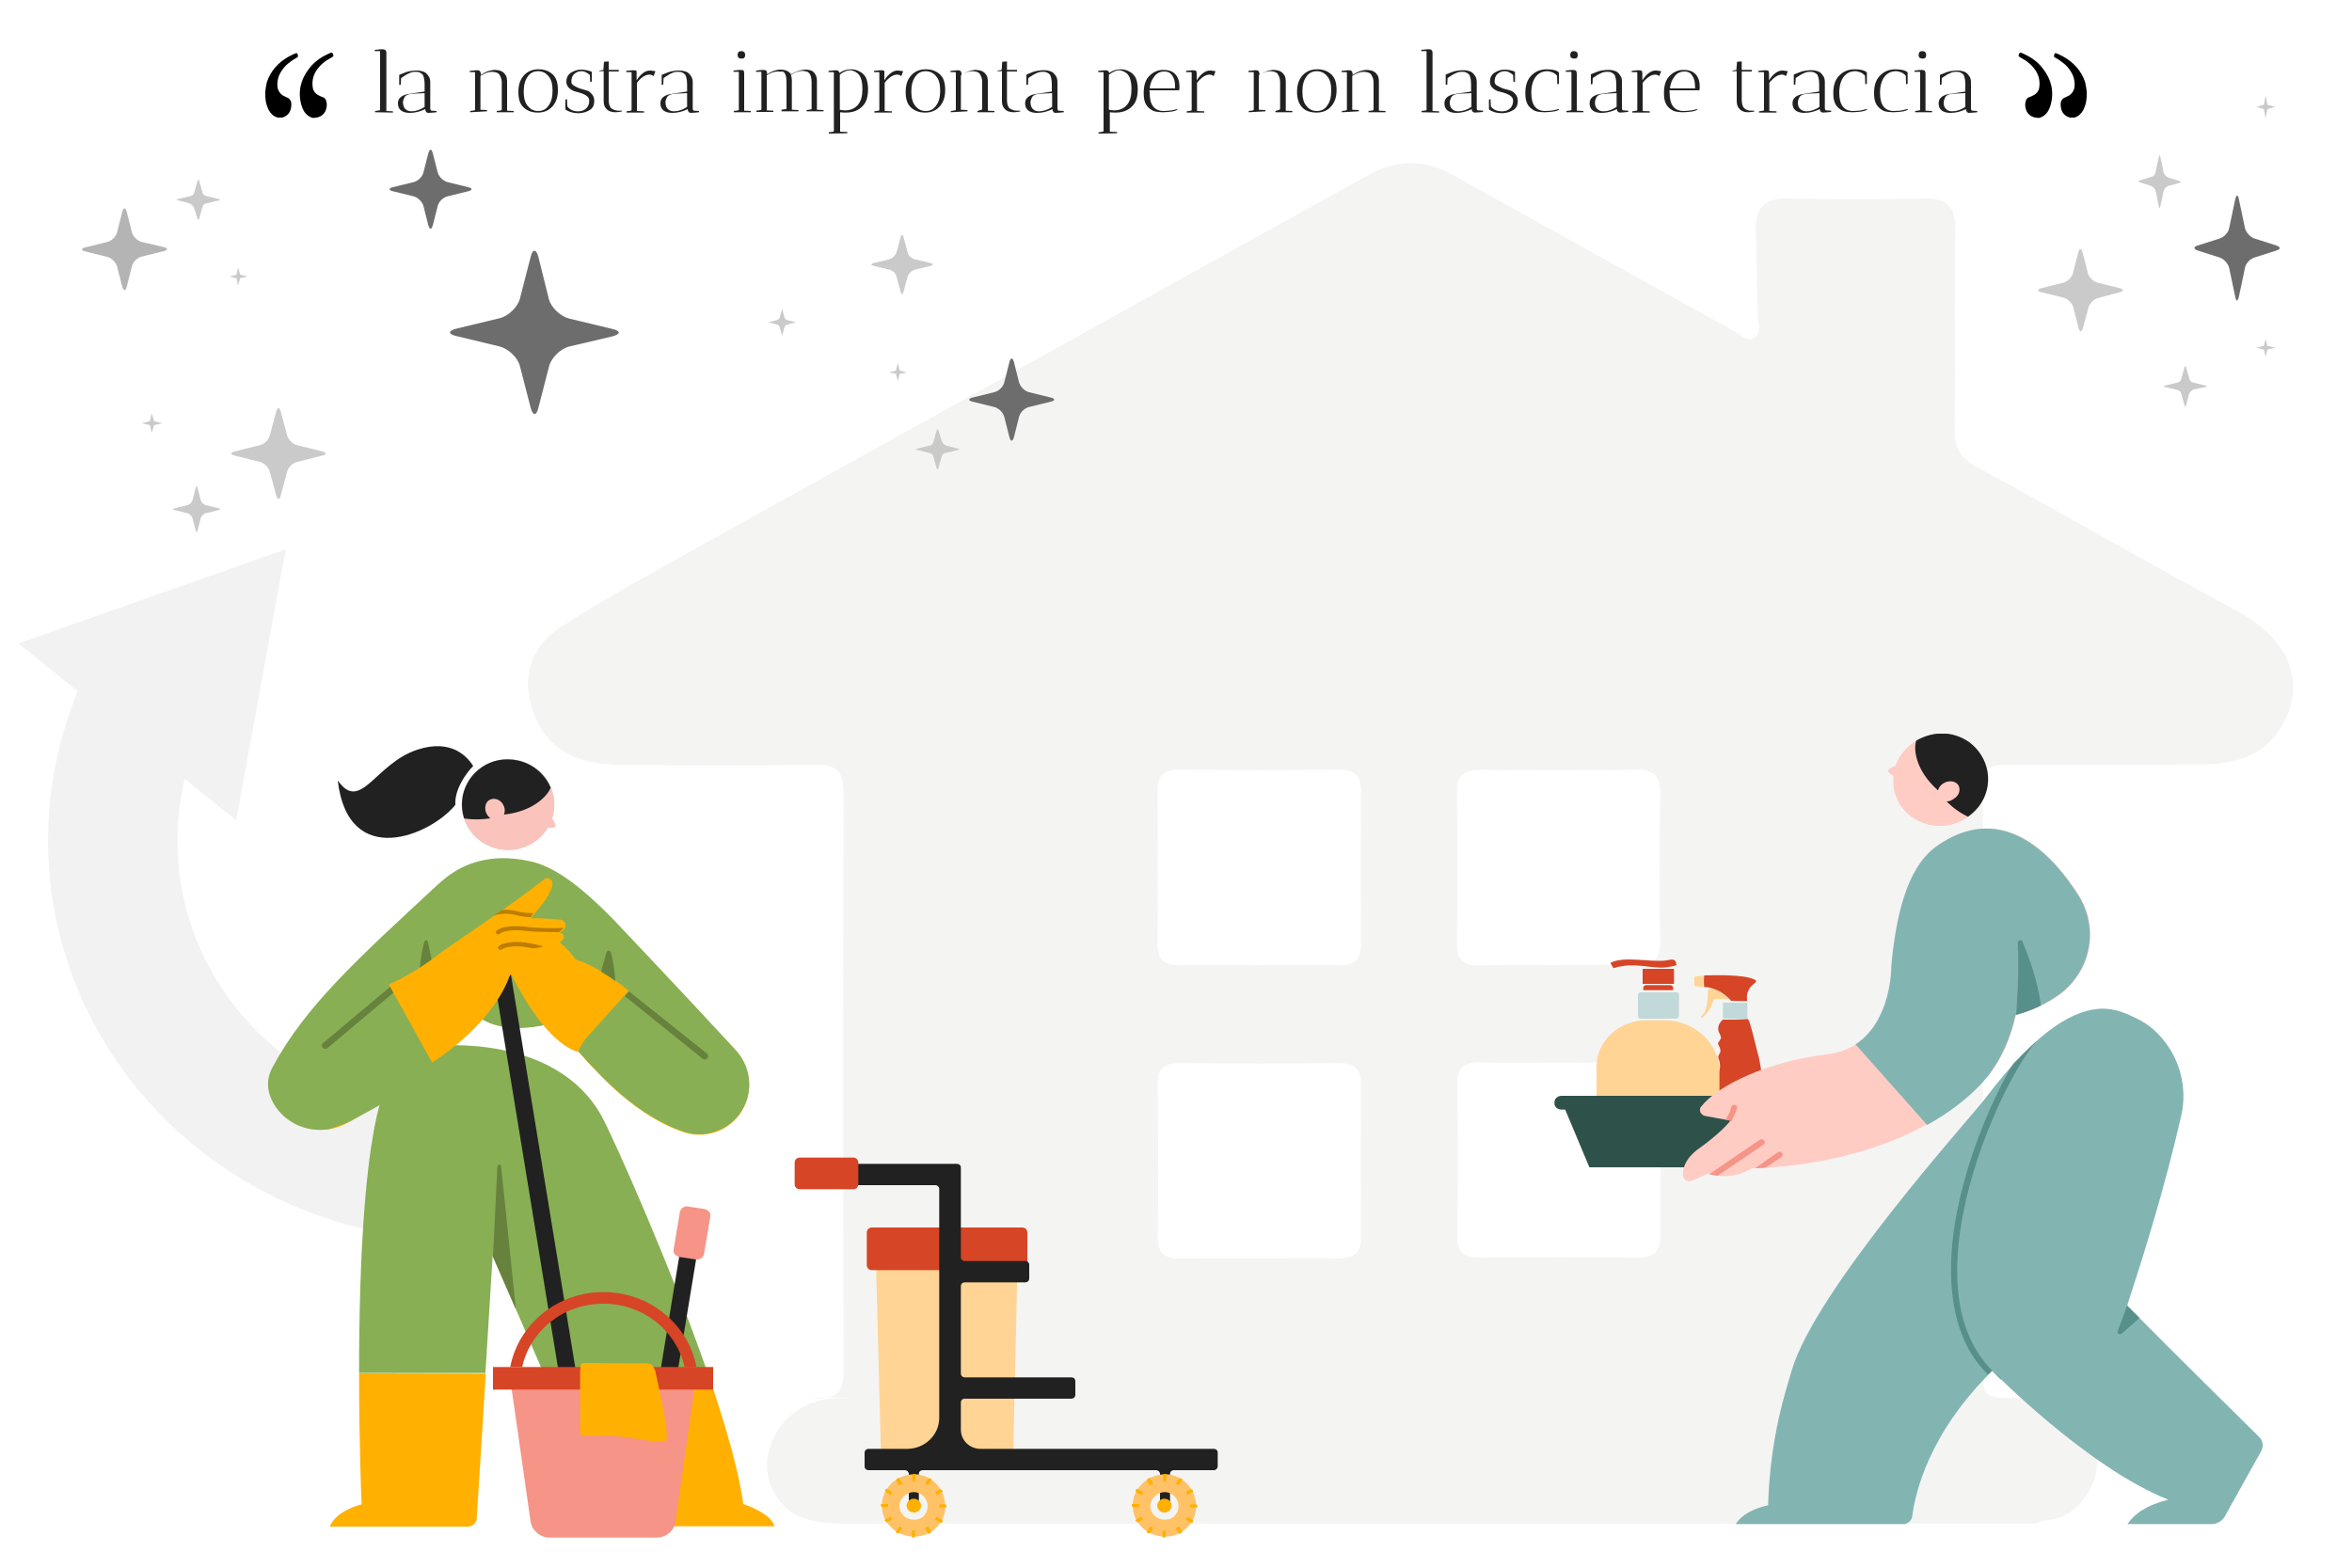<?xml version="1.0" encoding="utf-8"?>
<!-- Generator: Adobe Illustrator 25.3.1, SVG Export Plug-In . SVG Version: 6.00 Build 0)  -->
<svg version="1.1" id="Layer_1" xmlns="http://www.w3.org/2000/svg" xmlns:xlink="http://www.w3.org/1999/xlink" x="0px" y="0px"
	 viewBox="0 0 750 500" style="enable-background:new 0 0 750 500;" xml:space="preserve">
<style type="text/css">
	.st0{opacity:0.1;fill:#8E8C87;enable-background:new    ;}
	.st1{opacity:0.15;}
	.st2{clip-path:url(#SVGID_2_);fill:#A5A5A5;}
	.st3{fill:#CACACA;}
	.st4{fill:#6D6D6D;}
	.st5{fill:#B4B4B4;}
	.st6{clip-path:url(#SVGID_4_);fill:#FFB000;}
	.st7{clip-path:url(#SVGID_6_);fill:#88AF54;}
	.st8{clip-path:url(#SVGID_8_);fill:#67823D;}
	.st9{clip-path:url(#SVGID_11_);fill:#FFB000;}
	.st10{clip-path:url(#SVGID_13_);fill:#88AF54;}
	.st11{clip-path:url(#SVGID_15_);fill:#88AF54;}
	.st12{clip-path:url(#SVGID_17_);fill:#67823D;}
	.st13{clip-path:url(#SVGID_19_);fill:#212121;}
	.st14{clip-path:url(#SVGID_21_);fill:#C1DAD9;}
	.st15{fill:#FAC4BD;}
	.st16{clip-path:url(#SVGID_23_);fill:#212121;}
	.st17{clip-path:url(#SVGID_25_);fill:#212121;}
	.st18{clip-path:url(#SVGID_27_);fill:#FFB000;}
	.st19{clip-path:url(#SVGID_29_);fill:#FFB000;}
	.st20{clip-path:url(#SVGID_31_);fill:#FFB000;}
	.st21{clip-path:url(#SVGID_33_);fill:#BC7D00;}
	.st22{clip-path:url(#SVGID_35_);fill:#212121;}
	.st23{clip-path:url(#SVGID_37_);fill:#F59487;}
	.st24{clip-path:url(#SVGID_39_);fill:#F59487;}
	.st25{fill:#D64526;}
	.st26{clip-path:url(#SVGID_41_);fill:#FFB000;}
	.st27{clip-path:url(#SVGID_43_);fill:#D64526;}
	.st28{fill:#FFD494;}
	.st29{clip-path:url(#SVGID_45_);fill:#D64526;}
	.st30{clip-path:url(#SVGID_47_);fill:#212121;}
	.st31{clip-path:url(#SVGID_49_);fill:#FFC266;}
	.st32{clip-path:url(#SVGID_51_);fill:#FFB000;}
	.st33{clip-path:url(#SVGID_53_);fill:#FFB000;}
	.st34{clip-path:url(#SVGID_55_);fill:#FFC266;}
	.st35{clip-path:url(#SVGID_57_);fill:#FFB000;}
	.st36{clip-path:url(#SVGID_59_);fill:#FFB000;}
	.st37{clip-path:url(#SVGID_61_);fill:#D64526;}
	.st38{clip-path:url(#SVGID_63_);fill:#FFD494;}
	.st39{clip-path:url(#SVGID_65_);fill:#FFD494;}
	.st40{clip-path:url(#SVGID_67_);fill:#D64526;}
	.st41{clip-path:url(#SVGID_69_);fill:#D64526;}
	.st42{fill:#C2D9D9;}
	.st43{clip-path:url(#SVGID_71_);fill:#FFD494;}
	.st44{clip-path:url(#SVGID_73_);fill:#C2D9D9;}
	.st45{clip-path:url(#SVGID_75_);fill:#D64526;}
	.st46{clip-path:url(#SVGID_77_);fill:#D64526;}
	.st47{clip-path:url(#SVGID_79_);fill:#2E524A;}
	.st48{clip-path:url(#SVGID_81_);}
	.st49{clip-path:url(#SVGID_83_);fill:#FFCCC4;}
	.st50{clip-path:url(#SVGID_85_);}
	.st51{clip-path:url(#SVGID_87_);fill:#F59487;}
	.st52{clip-path:url(#SVGID_89_);}
	.st53{clip-path:url(#SVGID_91_);fill:#82B5B2;}
	.st54{opacity:0.35;clip-path:url(#SVGID_93_);}
	.st55{clip-path:url(#SVGID_95_);fill:#054742;}
	.st56{clip-path:url(#SVGID_97_);}
	.st57{clip-path:url(#SVGID_99_);fill:#82B5B2;}
	.st58{clip-path:url(#SVGID_101_);}
	.st59{opacity:0.35;clip-path:url(#SVGID_103_);}
	.st60{clip-path:url(#SVGID_105_);fill:#054742;}
	.st61{opacity:0.35;clip-path:url(#SVGID_107_);}
	.st62{clip-path:url(#SVGID_109_);fill:#054742;}
	.st63{clip-path:url(#SVGID_111_);fill:#C2D9D9;}
	.st64{clip-path:url(#SVGID_113_);fill:#FFCCC4;}
	.st65{clip-path:url(#SVGID_115_);}
	.st66{clip-path:url(#SVGID_117_);fill:#212121;}
	.st67{fill:#212121;}
</style>
<g>
	<g>
		<g>
			<g>
				<g>
					<g>
						<g>
							<path class="st0" d="M496.9,338.9c-8.3,0-16.6,0.2-24.9-0.1c-5.1-0.1-7.3,1.7-7.3,6.8c0.2,16.3,0.2,32.6,0,48.9
								c0,4.7,2,6.6,6.7,6.6c16.9-0.1,33.7-0.1,50.7,0c5,0,7.4-1.8,7.4-6.9c-0.1-16.3-0.1-32.6,0-48.9c0-4.7-2.1-6.6-6.8-6.6
								C514,339.1,505.5,338.9,496.9,338.9 M401.5,401.3c8.6,0,17.2-0.1,25.7,0c4.8,0.1,6.8-2,6.8-6.6c-0.1-16.3-0.1-32.6,0-48.9
								c0-4.6-1.8-6.7-6.7-6.7c-17.2,0.1-34.2,0.1-51.4,0c-4.8,0-6.8,2-6.7,6.6c0.1,16.3,0.2,32.6,0,48.9c-0.1,5.2,2.4,6.9,7.4,6.8
								C384.8,401.2,393.1,401.3,401.5,401.3 M497,307.8c8.1,0,16.1-0.2,24.2,0.1c5.7,0.2,8.3-1.8,8.2-7.6
								c-0.3-15.8-0.2-31.6,0-47.4c0.1-5.4-2.2-7.5-7.6-7.4c-16.6,0.2-33.3,0.2-49.9,0c-5.1,0-7.3,1.8-7.3,6.9
								c0.2,16.3,0.2,32.6,0,48.9c0,4.7,2,6.6,6.7,6.6C480,307.7,488.6,307.8,497,307.8 M401.5,307.8c8.6,0,17.2-0.1,25.7,0
								c4.8,0.1,6.8-1.9,6.8-6.6c-0.1-16.3-0.1-32.6,0-48.9c0-4.5-1.7-6.8-6.7-6.8c-17.2,0.1-34.2,0.1-51.4,0c-4.8,0-6.8,2-6.8,6.6
								c0.1,16.3,0.2,32.6,0,48.9c-0.1,5.3,2.3,6.9,7.4,6.8C384.7,307.7,393.1,307.8,401.5,307.8 M448.7,486
								c-75.4,0-100.3,0-175.7,0c-5.8,0-13.3,0-18.7-2.6c-7.4-3.6-11-12.8-9.4-19.4c2.4-10.8,10.6-17.7,22-18
								c14.7-0.3-21.2-0.3-6.7,0c6.5,0.2,8.8-1.9,8.8-8.5c-0.2-63-0.2-121.9,0-184.8c0-7-2.6-8.9-9.3-8.8c-20.7,0.3-41.4,0.3-62,0
								c-12.4-0.1-22.8-3.8-27.6-16.5c-3.9-10.7-1.4-21,9.1-27.7c13.7-8.7,28.1-16.6,42.2-24.5c32.2-18,64.4-35.8,96.7-53.7
								c39.6-22,79.3-44.2,119.1-66.1c8.4-4.6,17.3-4.5,25.9,0.3c30,16.6,60,33.4,90.1,50c1.9,1.1,3.8,3.4,6.1,2.1
								c2.7-1.6,1.2-4.5,1.2-6.8c-0.2-12.9-0.4-15-0.6-27.9c-0.1-6.6,2.7-10,10-9.8c14.7,0.3,29.3,0.3,43.8,0
								c7.2-0.2,9.9,2.7,9.8,9.7c-0.3,24.7,0.1,38.8-0.2,63.5c-0.1,5.9,1.6,9.6,7,12.4c28,15.2,55.5,31.1,83.6,46.3
								c16,8.7,21.6,22.3,13.9,36.1c-5.6,10-15.3,12.4-25.7,12.5c-20,0.2-39.8,0-59.8,0.1c-9.5,0-10,0.5-10,9.6
								c0,62.3,0,120.4,0,182.6c0,9.3,0.4,9.7,9.8,9.8c13.9,0.1-8.4-0.3,5.4,0.1c16.7,0.5,26.6,17.1,18.2,30.3
								c-2.8,4.6-6.9,7.9-12.6,8.5c-4.7,0.5-1.1,1.1-5.9,1.1C571.7,486,524.1,486,448.7,486"/>
						</g>
					</g>
					<g>
						<g>
							<g class="st1">
								<g>
									<g>
										<g>
											<g>
												<g>
													<defs>
														<rect id="SVGID_1_" x="5" y="169.1" width="151.3" height="239"/>
													</defs>
													<clipPath id="SVGID_2_">
														<use xlink:href="#SVGID_1_"  style="overflow:visible;"/>
													</clipPath>
													<path class="st2" d="M91.1,175.2l-85.2,30l18.9,15.3C9.7,257,12.7,298.2,33.3,332.4c19.4,32,50.9,52.8,85.6,60.2
														l20.7-37.3c-28.4-2.4-55.3-17.5-70.7-43c-11.8-19.5-15.1-42.4-10-63.9l16.4,13.2L91.1,175.2z"/>
												</g>
											</g>
										</g>
									</g>
								</g>
							</g>
						</g>
					</g>
					<g>
						<g>
							<path class="st3" d="M675.9,93.2c1.4-0.3,1.4-1,0-1.3l-6.9-1.7c-1.4-0.3-2.8-1.7-3.2-3l-1.7-6.7c-0.4-1.4-1-1.4-1.4,0
								l-1.7,6.7c-0.4,1.4-1.8,2.7-3.2,3l-6.8,1.7c-1.4,0.3-1.4,1,0,1.3l6.9,1.7c1.4,0.3,2.8,1.7,3.2,3l1.7,6.7c0.4,1.4,1,1.4,1.4,0
								L666,98c0.4-1.4,1.8-2.7,3.2-3L675.9,93.2z"/>
						</g>
					</g>
					<g>
						<g>
							<path class="st3" d="M703.4,123.4c0.5-0.1,0.5-0.3,0-0.4l-4.1-1c-0.5-0.1-1-0.6-1.1-1l-1.1-3.9c-0.1-0.4-0.4-0.4-0.5,0
								l-1.1,3.9c-0.1,0.4-0.6,1-1.1,1l-4.1,1c-0.5,0.1-0.5,0.3,0,0.4l4.1,1c0.5,0.1,1,0.6,1.1,1l1.1,3.9c0.1,0.4,0.4,0.4,0.5,0
								l0.9-3.5c0.2-0.7,0.9-1.4,1.6-1.6L703.4,123.4z"/>
						</g>
					</g>
				</g>
			</g>
		</g>
		<g>
			<g>
				<polygon class="st3" points="725.5,110.9 725.5,110.9 723,110.3 722.5,108.1 721.9,110.3 719.5,110.9 721.9,111.5 722.5,113.8 
					723,111.5 				"/>
			</g>
		</g>
		<g>
			<g>
				<g>
					<g>
						<g>
							<path class="st4" d="M725.9,79.9c1.4-0.4,1.4-1.1,0-1.6l-6.9-2.2c-1.4-0.4-2.7-1.9-3.1-3.2l-2-9.5c-0.3-1.4-0.7-1.4-1.1,0
								l-2,9.5c-0.3,1.4-1.7,2.8-3.1,3.2l-6.9,2.2c-1.4,0.4-1.4,1.1,0,1.6l6.9,2.2c1.4,0.4,2.7,1.9,3.1,3.2l2,9.5
								c0.3,1.4,0.7,1.4,1.1,0l2-9.5c0.3-1.4,1.7-2.8,3.1-3.2L725.9,79.9z"/>
						</g>
					</g>
					<g>
						<g>
							<path class="st3" d="M695.1,58.3c0.5-0.2,0.5-0.3,0-0.5l-3.7-1.2c-0.7-0.3-1.4-1-1.5-1.7l-1-4.8c-0.2-0.7-0.4-0.7-0.5,0
								l-1.1,5.1c-0.1,0.4-0.5,1-1,1.1l-4.1,1.3c-0.5,0.2-0.5,0.3,0,0.5l3.7,1.2c0.7,0.3,1.4,1,1.5,1.7l1,4.8c0.2,0.7,0.4,0.7,0.5,0
								l1-4.8c0.2-0.7,0.8-1.5,1.5-1.7L695.1,58.3z"/>
						</g>
					</g>
				</g>
			</g>
		</g>
		<g>
			<g>
				<polygon class="st3" points="722.5,30.5 721.9,33.4 719.5,34.1 721.9,34.8 722.5,37.8 723,34.8 725.5,34.1 723,33.4 				"/>
			</g>
		</g>
		<g>
			<g>
				<g>
					<g>
						<g>
							<path class="st3" d="M89.5,131.2c-0.4-1.4-1-1.4-1.4,0L86,139c-0.4,1.4-1.8,2.7-3.2,3l-8,2c-1.4,0.3-1.4,1,0,1.3l8,2
								c1.4,0.3,2.8,1.7,3.2,3l2.1,7.8c0.4,1.4,1,1.4,1.4,0l2.1-7.8c0.4-1.4,1.8-2.7,3.2-3l8-2c1.4-0.3,1.4-1,0-1.3l-8-2
								c-1.4-0.3-2.8-1.7-3.2-3L89.5,131.2z"/>
						</g>
					</g>
					<g>
						<g>
							<path class="st3" d="M63,155.6c-0.2-0.7-0.5-0.7-0.6,0l-1,3.9c-0.2,0.7-0.9,1.4-1.6,1.6l-4.1,1c-0.7,0.2-0.7,0.4,0,0.6l4.1,1
								c0.7,0.2,1.4,0.9,1.6,1.6l1,3.9c0.2,0.7,0.5,0.7,0.6,0l1-3.9c0.2-0.7,0.9-1.4,1.6-1.6l4.1-1c0.7-0.2,0.7-0.4,0-0.6l-4.1-1
								c-0.7-0.2-1.4-0.9-1.6-1.6L63,155.6z"/>
						</g>
					</g>
				</g>
			</g>
		</g>
		<g>
			<g>
				<polygon class="st3" points="48.4,131.8 48.4,131.8 47.8,134.3 45.2,135 47.8,135.6 48.4,138.1 49.1,135.6 51.7,135 49.1,134.3 
									"/>
			</g>
		</g>
		<g>
			<g>
				<g>
					<g>
						<g>
							<path class="st5" d="M39,91.5c0.4,1.4,1,1.4,1.4,0l1.7-6.7c0.4-1.4,1.8-2.7,3.2-3l6.9-1.7c1.4-0.3,1.4-1,0-1.3l-6.9-1.6
								c-1.4-0.3-2.8-1.7-3.2-3l-1.7-6.7c-0.4-1.4-1-1.4-1.4,0l-1.7,6.7c-0.4,1.4-1.8,2.7-3.2,3l-6.9,1.7c-1.4,0.3-1.4,1,0,1.3
								l6.9,1.7c1.4,0.3,2.8,1.7,3.2,3L39,91.5z"/>
						</g>
					</g>
					<g>
						<g>
							<path class="st3" d="M63,69.8c0.1,0.4,0.4,0.4,0.5,0l1.1-3.9c0.1-0.4,0.6-1,1.1-1l4.1-1c0.5-0.1,0.5-0.3,0-0.4l-4.1-1
								c-0.5-0.1-1-0.6-1.1-1l-1.1-3.9c-0.1-0.4-0.4-0.4-0.5,0l-1.1,3.9c-0.1,0.4-0.6,1-1.1,1l-4.1,1c-0.5,0.1-0.5,0.3,0,0.4
								l3.6,0.9c0.7,0.2,1.4,0.9,1.6,1.6L63,69.8z"/>
						</g>
					</g>
				</g>
			</g>
		</g>
		<g>
			<g>
				<polygon class="st3" points="75.9,91.1 75.9,91.1 76.6,88.7 78.9,88.2 76.6,87.6 75.9,85.3 75.4,87.6 73.1,88.2 75.4,88.7 				
					"/>
			</g>
		</g>
		<g>
			<g>
				<g>
					<g>
						<g>
							<path class="st4" d="M323.3,115.4c-0.4-1.4-1-1.4-1.4,0l-1.7,6.7c-0.4,1.4-1.8,2.7-3.2,3l-6.9,1.7c-1.4,0.3-1.4,1,0,1.3
								l6.9,1.7c1.4,0.3,2.8,1.7,3.2,3l1.7,6.7c0.4,1.4,1,1.4,1.4,0l1.7-6.7c0.4-1.4,1.8-2.7,3.2-3l6.9-1.7c1.4-0.3,1.4-1,0-1.3
								l-6.9-1.7c-1.4-0.3-2.8-1.7-3.2-3L323.3,115.4z"/>
						</g>
					</g>
					<g>
						<g>
							<path class="st3" d="M299.2,137.2c-0.1-0.4-0.4-0.4-0.5,0l-1.1,3.9c-0.1,0.4-0.6,1-1.1,1l-4.1,1c-0.5,0.1-0.5,0.3,0,0.4
								l4.1,1c0.5,0.1,1,0.6,1.1,1l1.1,3.9c0.1,0.4,0.4,0.4,0.5,0l1.1-3.9c0.1-0.4,0.6-1,1.1-1l4.1-1c0.5-0.1,0.5-0.3,0-0.4
								l-3.6-0.9c-0.7-0.2-1.4-0.9-1.6-1.6L299.2,137.2z"/>
						</g>
					</g>
				</g>
			</g>
		</g>
		<g>
			<g>
				<polygon class="st3" points="286.3,115.8 286.3,115.8 285.7,118.2 283.4,118.8 285.7,119.2 286.3,121.6 286.9,119.2 
					289.2,118.8 286.9,118.2 				"/>
			</g>
		</g>
		<g>
			<g>
				<g>
					<g>
						<g>
							<path class="st4" d="M195.2,107.3c2.8-0.7,2.8-1.8,0-2.4l-13.7-3.3c-2.8-0.7-5.8-3.5-6.5-6.3L171.7,82
								c-0.7-2.7-1.9-2.7-2.5,0l-3.4,13.2c-0.7,2.7-3.6,5.6-6.5,6.3l-13.7,3.3c-2.8,0.7-2.8,1.8,0,2.4l13.7,3.3
								c2.8,0.7,5.8,3.5,6.5,6.3l3.4,13.2c0.7,2.7,1.9,2.7,2.5,0l3.4-13.2c0.7-2.7,3.6-5.6,6.5-6.3L195.2,107.3z"/>
						</g>
					</g>
					<g>
						<g>
							<path class="st4" d="M149.3,61c1.4-0.3,1.4-1,0-1.3l-6.5-1.6c-1.4-0.3-2.8-1.7-3.2-3l-1.6-6.3c-0.4-1.4-1-1.4-1.4,0l-1.6,6.3
								c-0.4,1.4-1.8,2.7-3.2,3l-6.5,1.6c-1.4,0.3-1.4,1,0,1.3l6.5,1.6c1.4,0.3,2.8,1.7,3.2,3l1.6,6.3c0.4,1.4,1,1.4,1.4,0l1.6-6.3
								c0.4-1.4,1.8-2.7,3.2-3L149.3,61z"/>
						</g>
					</g>
					<g>
						<g>
							<path class="st3" d="M278.6,83.9c-1,0.3-1,0.6,0,0.9l5,1.2c1.1,0.3,2.2,1.3,2.3,2.3l1.3,4.8c0.3,1,0.6,1,0.9,0l1.3-4.8
								c0.3-1,1.4-2.1,2.3-2.3l5-1.2c1-0.3,1-0.6,0-0.9l-5-1.2c-1.1-0.3-2.2-1.3-2.3-2.3l-1.3-4.8c-0.3-1-0.6-1-0.9,0l-1.3,4.8
								c-0.3,1-1.4,2.1-2.3,2.3L278.6,83.9z"/>
						</g>
					</g>
					<g>
						<g>
							<path class="st3" d="M245,102.8L245,102.8l2.7,0.7c0.5,0.1,0.9,0.5,1,1l0.7,2.6l0.7-2.6c0.1-0.4,0.5-0.9,1-1l2.7-0.7
								l-2.7-0.7c-0.5-0.1-0.9-0.5-1-1l-0.7-2.6l-0.7,2.6c-0.1,0.4-0.5,0.9-1,1L245,102.8z"/>
						</g>
					</g>
				</g>
			</g>
		</g>
	</g>
	<g>
		<g>
			<g>
				<g>
					<defs>
						<rect id="SVGID_3_" x="85.5" y="238.1" width="302.8" height="252.4"/>
					</defs>
					<clipPath id="SVGID_4_">
						<use xlink:href="#SVGID_3_"  style="overflow:visible;"/>
					</clipPath>
					<path class="st6" d="M195.2,486.8H247c-1.3-4.4-10-7.1-10-7.1c-1.3-10.3-5.7-25.4-11.3-41.8h-52.4c9,20.8,18.8,43.6,20.7,48
						C194.3,486.6,194.7,486.8,195.2,486.8 M114.5,438c0,23.4,0.8,41.8,0.8,41.8c-8.9,2.4-10.1,7.1-10.1,7.1h44
						c1.4,0,2.7-1.1,2.8-2.5c0.5-7,1.7-27.4,2.9-46.3L114.5,438L114.5,438z"/>
				</g>
			</g>
			<g>
				<g>
					<defs>
						<rect id="SVGID_5_" x="85.5" y="238.1" width="302.8" height="252.4"/>
					</defs>
					<clipPath id="SVGID_6_">
						<use xlink:href="#SVGID_5_"  style="overflow:visible;"/>
					</clipPath>
					<path class="st7" d="M225.7,438c-12.3-35.4-30.5-76-33.9-82.1c-14.7-26.4-52.4-22.3-52.4-22.3l-15.5,10.8
						c-7.8,15.9-9.4,59.9-9.4,93.5h40.3c1.2-19.5,2.3-37.5,2.3-37.5s7.7,17.9,16.2,37.5L225.7,438L225.7,438z"/>
				</g>
			</g>
			<g>
				<g>
					<defs>
						<rect id="SVGID_7_" x="85.5" y="238.1" width="302.8" height="252.4"/>
					</defs>
					<clipPath id="SVGID_8_">
						<use xlink:href="#SVGID_7_"  style="overflow:visible;"/>
					</clipPath>
					<path class="st8" d="M164.5,417.6l-4.7-45.6c0-0.3-0.3-0.5-0.6-0.5c-0.4,0-0.6,0.3-0.6,0.6l-1.4,28.8L164.5,417.6z"/>
				</g>
			</g>
			<g>
				<g>
					<defs>
						<rect id="SVGID_10_" x="85.5" y="238.1" width="302.8" height="252.4"/>
					</defs>
					<clipPath id="SVGID_11_">
						<use xlink:href="#SVGID_10_"  style="overflow:visible;"/>
					</clipPath>
					<path class="st9" d="M196,293.9c2.3,2.4,23,24.3,38.6,41.2c5.2,5.7,5.7,14.1,1.2,20.4l0,0c-4,5.5-11.3,7.8-17.8,5.6
						c-7.1-2.4-16.8-7.7-28.1-19.7c-5.8-6.1-10.3-11.7-14-15.1c0,0-16.5,5.1-25-3.7c0,0-20.7,25.6-40.8,35.9
						c-7.9,4-17.7,1.3-22.3-6.1c-2.2-3.4-3.1-7.6-0.6-12c10.5-19.6,27.1-34.5,52.4-58c5-4.5,13.5-11.1,30.2-7.4
						C175.7,276.5,183.4,280.9,196,293.9"/>
				</g>
			</g>
		</g>
		<g>
			<g>
				<g>
					<defs>
						<path id="SVGID_12_" d="M139.3,282.4c-25.3,23.5-41.9,38.4-52.4,58c-2.4,4.4-1.5,8.6,0.6,12c3.7,6,10.8,8.9,17.6,7.7l5.8-2.1
							c6.9-3.7,14.8-7.6,20.9-13.2c3.5-3.5,5.9-6.7,5.9-6.7l-8.9-22l15.8-11.4c5.6,0.3,7.6,1,7.6,1c4,4.8,7.2,1.9,7.2,1.9
							c5.2,0.4,1.1-12.9,3-14.3c2.8-2.1,16.7,5.7,21.1,12.7c8.2,2.5,17,10,17,10l-16.7,18.6c1.9,2.1,3.9,4.4,6.1,6.6
							c11.3,12,21,17.3,28.1,19.7c6.6,2.2,13.8-0.2,17.8-5.6l0,0c4.6-6.2,4.1-14.6-1.2-20.4C219,318,198.3,296.1,196,293.7
							c-12.6-13-20.3-17.4-26.5-18.9c-3.4-0.8-6.6-1.1-9.4-1.1C149.4,273.9,143.2,278.8,139.3,282.4"/>
					</defs>
					<clipPath id="SVGID_13_">
						<use xlink:href="#SVGID_12_"  style="overflow:visible;"/>
					</clipPath>
					<rect x="84.6" y="271.3" class="st10" width="155.8" height="92"/>
				</g>
			</g>
		</g>
		<g>
			<g>
				<g>
					<defs>
						<rect id="SVGID_14_" x="85.5" y="238.1" width="302.8" height="252.4"/>
					</defs>
					<clipPath id="SVGID_15_">
						<use xlink:href="#SVGID_14_"  style="overflow:visible;"/>
					</clipPath>
					<path class="st11" d="M175.7,326.4c0,0-12.3-10.1-17.2-26.3l-8.4,23.4c0.5-0.5,0.6-0.8,0.6-0.8
						C159,331.3,175,326.6,175.7,326.4"/>
				</g>
			</g>
			<g>
				<g>
					<defs>
						<rect id="SVGID_16_" x="85.5" y="238.1" width="302.8" height="252.4"/>
					</defs>
					<clipPath id="SVGID_17_">
						<use xlink:href="#SVGID_16_"  style="overflow:visible;"/>
					</clipPath>
					<path class="st12" d="M137.8,306.8l-1.4-6.6c0-0.2-0.2-0.3-0.5-0.3c-0.2,0-0.5,0.1-0.5,0.3c-0.6,1.4-1.2,5.4-1.7,9.6
						L137.8,306.8z M196.2,312.9c-0.1-2-0.5-5.8-1.4-9.2c-0.1-0.3-0.5-0.5-0.7-0.5c-0.4,0-0.6,0.3-0.7,0.5c-0.5,1.9-1.3,4.4-1.7,6.2
						C193.3,310.9,194.9,311.9,196.2,312.9 M127.9,312c-0.2,0-0.5,0.1-0.6,0.3L103,332.7c-0.5,0.3-0.5,1-0.1,1.5
						c0.4,0.4,1.1,0.4,1.5,0.1l23.1-19.4l-0.8-1.9L127.9,312z M198.7,314.7c1.2,0.9,1.9,1.5,1.9,1.5l-1.4,1.5l24.9,20
						c0.5,0.3,1.1,0.3,1.5-0.2c0.4-0.4,0.3-1-0.2-1.5L198.7,314.7C198.8,314.8,198.8,314.7,198.7,314.7"/>
				</g>
			</g>
			<g>
				<g>
					<defs>
						<rect id="SVGID_18_" x="85.5" y="238.1" width="302.8" height="252.4"/>
					</defs>
					<clipPath id="SVGID_19_">
						<use xlink:href="#SVGID_18_"  style="overflow:visible;"/>
					</clipPath>
					<path class="st13" d="M150.9,244.3c-1.8-2.8-6.8-8.8-17.8-5.2c-13.5,4.4-18.1,20.3-25.4,9.8c3.3,28.7,29.7,17.5,37.5,7.8
						C144.9,252,148.4,246.8,150.9,244.3"/>
				</g>
			</g>
			<g>
				<g>
					<defs>
						<rect id="SVGID_20_" x="85.5" y="238.1" width="302.8" height="252.4"/>
					</defs>
					<clipPath id="SVGID_21_">
						<use xlink:href="#SVGID_20_"  style="overflow:visible;"/>
					</clipPath>
					<path class="st14" d="M176.1,261c0.5-1.4,0.7-2.9,0.7-4.4c0-8-6.6-14.5-14.8-14.5c-8.1,0-14.8,6.4-14.8,14.5
						c0,8,6.6,14.5,14.8,14.5c5.4,0,10.2-2.9,12.7-7.2c1.2,0.3,2.4-0.1,2.4-0.4C177.1,263,176.5,261.8,176.1,261"/>
				</g>
			</g>
		</g>
		<g>
			<g>
				<path id="SVGID_9_" class="st15" d="M147.3,256.6c0,8,6.6,14.5,14.8,14.5c5.4,0,10.2-2.9,12.7-7.2c1.2,0.3,2.4-0.1,2.4-0.4
					c0-0.5-0.6-1.7-1.2-2.4c0.5-1.4,0.7-2.9,0.7-4.4c0-8-6.6-14.5-14.8-14.5C153.9,242.1,147.3,248.6,147.3,256.6"/>
			</g>
			<g>
				<g>
					<defs>
						<path id="SVGID_22_" d="M147.3,256.6c0,8,6.6,14.5,14.8,14.5c5.4,0,10.2-2.9,12.7-7.2c1.2,0.3,2.4-0.1,2.4-0.4
							c0-0.5-0.6-1.7-1.2-2.4c0.5-1.4,0.7-2.9,0.7-4.4c0-8-6.6-14.5-14.8-14.5C153.9,242.1,147.3,248.6,147.3,256.6"/>
					</defs>
					<clipPath id="SVGID_23_">
						<use xlink:href="#SVGID_22_"  style="overflow:visible;"/>
					</clipPath>
					<path class="st16" d="M156.4,261c-2.7,0.4-5.6,0.5-8.6,0c-0.8-1.7-1.3-3.7-1.3-5.7c0-8,6.8-14.5,15-14.5
						c6.7,0,12.2,4.1,14.3,9.8c-0.6,2.7-5.4,8.2-15.1,9.2c0.3-0.8,0.4-1.7,0-2.6c-0.6-1.8-2.5-2.8-4.1-2.3s-2.3,2.4-1.6,4.3
						C155.4,260,155.8,260.6,156.4,261"/>
				</g>
			</g>
		</g>
		<g>
			<g>
				<g>
					<defs>
						<rect id="SVGID_24_" x="85.5" y="238.1" width="302.8" height="252.4"/>
					</defs>
					<clipPath id="SVGID_25_">
						<use xlink:href="#SVGID_24_"  style="overflow:visible;"/>
					</clipPath>
					<path class="st17" d="M157.8,296.3c-1.4,0.3-2.5,1.6-2.3,3L182.8,466c0.3,1.4,1.6,2.4,3.1,2.2c1.4-0.3,2.5-1.6,2.3-3
						l-27.3-166.7C160.7,297.1,159.2,296.1,157.8,296.3"/>
				</g>
			</g>
			<g>
				<g>
					<defs>
						<rect id="SVGID_26_" x="85.5" y="238.1" width="302.8" height="252.4"/>
					</defs>
					<clipPath id="SVGID_27_">
						<use xlink:href="#SVGID_26_"  style="overflow:visible;"/>
					</clipPath>
					<path class="st18" d="M162.5,309.5c0,0,9.8,22.1,21.7,26c3-5.7,5.9-8.6,5.9-8.6L162.5,309.5z"/>
				</g>
			</g>
			<g>
				<g>
					<defs>
						<rect id="SVGID_28_" x="85.5" y="238.1" width="302.8" height="252.4"/>
					</defs>
					<clipPath id="SVGID_29_">
						<use xlink:href="#SVGID_28_"  style="overflow:visible;"/>
					</clipPath>
					<path class="st19" d="M170.3,301c0,0,5,1,5,2.9c0,3.8-5,5.4-7.9,5.6c-3,0.2-5.9,2.1-5.9,2.1l-2-6.7l11.8-2.9"/>
				</g>
			</g>
			<g>
				<g>
					<defs>
						<rect id="SVGID_30_" x="85.5" y="238.1" width="302.8" height="252.4"/>
					</defs>
					<clipPath id="SVGID_31_">
						<use xlink:href="#SVGID_30_"  style="overflow:visible;"/>
					</clipPath>
					<path class="st20" d="M175.1,280.2c-0.5-0.3-1.1-0.2-1.5,0.2c-2,1.5-4.1,3.1-7.8,5.9c-2.1,1.6-24.8,17.2-24.8,17.2
						c-6.1,4.9-12,8.2-17,10.5l13.8,24.9c17.6-11.6,23.1-23.1,24.7-27.6c0.5-1.3,1.5-2.4,2.9-2.8c1.5-0.4,3.2-1,5.8-1.5
						c1.7-0.3,2.4-1,2.7-1.7c0.2-0.3,0.2-0.6,0-0.9c-0.1-0.3-0.4-0.5-0.6-0.6c-1.2-0.4-3.2-1.1-3.2-1.1c3.7-0.5,4.1-0.7,5.5-1
						c5.1-1.2,5-4.1,2.8-4.2c0.7-0.3,1.2-0.8,1.5-1.2c0.5-0.5,0.5-1.3,0.3-1.9c-0.3-0.6-0.9-1.1-1.6-1.1c-3.6-0.3-9.5-0.7-9.4-0.2
						c1.6-2.4,3.7-4.2,5.6-7.5c1-1.8,1.4-3,1.4-3.8S175.5,280.4,175.1,280.2"/>
				</g>
			</g>
			<g>
				<g>
					<defs>
						<rect id="SVGID_32_" x="85.5" y="238.1" width="302.8" height="252.4"/>
					</defs>
					<clipPath id="SVGID_33_">
						<use xlink:href="#SVGID_32_"  style="overflow:visible;"/>
					</clipPath>
					<path class="st21" d="M157.2,292.2c1-0.7,2-1.4,3-2c1.2-0.1,2.5,0,4.1,0.3c1.1,0.3,3.2,0.8,5.9,0.7c-0.4,0.4-0.7,0.9-1,1.3
						c-2.4,0-4.2-0.5-5.2-0.8C160.9,291.1,158.5,291.6,157.2,292.2 M178.2,297.3c0.1,0-8.4-0.1-9.5-0.3c-4-0.5-6.4-0.3-7.8,0.1
						c-1.1,0.3-1.5,0.6-1.5,0.7l0,0l0,0c-0.3,0.3-0.6,0.3-1,0.1c-0.3-0.3-0.4-0.7-0.1-1c0,0,1.8-2.3,10.5-1.2
						c1.3,0.2,7.3,0.5,10.9,0.2l-0.1,0.1C179.4,296.4,178.9,296.8,178.2,297.3 M170,302.5c-7.5-1.7-10,0.3-10,0.3
						c-0.3,0.3-0.7,0.2-1-0.1c-0.3-0.3-0.2-0.7,0.1-1c0,0,3.3-2.8,13.2-0.1c0.2,0.1,0.8,0.2,0.9,0.3
						C172.6,302.1,171.2,302.3,170,302.5L170,302.5z"/>
				</g>
			</g>
			<g>
				<g>
					<defs>
						<rect id="SVGID_34_" x="85.5" y="238.1" width="302.8" height="252.4"/>
					</defs>
					<clipPath id="SVGID_35_">
						<use xlink:href="#SVGID_34_"  style="overflow:visible;"/>
					</clipPath>
					<path class="st22" d="M221.6,386.9c1.4,0.3,2.5,1.6,2.3,3l-9,54.8c-0.3,1.4-1.6,2.4-3.1,2.2s-2.5-1.6-2.3-3l9-54.8
						C218.7,387.7,220.1,386.7,221.6,386.9"/>
				</g>
			</g>
			<g>
				<g>
					<defs>
						<rect id="SVGID_36_" x="85.5" y="238.1" width="302.8" height="252.4"/>
					</defs>
					<clipPath id="SVGID_37_">
						<use xlink:href="#SVGID_36_"  style="overflow:visible;"/>
					</clipPath>
					<path class="st23" d="M224.6,385.6c1.3,0.2,2.1,1.3,1.9,2.4l-2,11.9c-0.2,1.2-1.4,2-2.5,1.8l-5.3-0.8c-1.3-0.2-2.1-1.3-1.9-2.4
						l2-11.9c0.2-1.2,1.4-2,2.5-1.8L224.6,385.6z"/>
				</g>
			</g>
			<g>
				<g>
					<defs>
						<rect id="SVGID_38_" x="85.5" y="238.1" width="302.8" height="252.4"/>
					</defs>
					<clipPath id="SVGID_39_">
						<use xlink:href="#SVGID_38_"  style="overflow:visible;"/>
					</clipPath>
					<path class="st24" d="M167.7,438.2c-2.9,0-4.9,2.3-4.5,5.1l6,42c0.4,2.8,3.1,5.1,5.9,5.1h34.4c2.9,0,5.6-2.3,5.9-5.1l6-42
						c0.4-2.8-1.6-5.1-4.5-5.1H167.7z"/>
				</g>
			</g>
		</g>
		<rect x="157.2" y="436" class="st25" width="70.2" height="7.2"/>
		<g>
			<g>
				<g>
					<defs>
						<rect id="SVGID_40_" x="85.5" y="238.1" width="302.8" height="252.4"/>
					</defs>
					<clipPath id="SVGID_41_">
						<use xlink:href="#SVGID_40_"  style="overflow:visible;"/>
					</clipPath>
					<path class="st26" d="M212.2,459.7c-2,1-12.4-1.9-18.7-1.8c-2.3,0-4.7-0.1-7,0c-1.3,0-1.6-0.3-1.5-1.6c0.1-3.9,0-7.9,0-11.8
						c0-2.4,0-4.9,0-7.3c0.3-1-0.5-2.4,1.3-2.5c6.5,0,13.1,0.2,19.5,0.1c2.1,0,2.3,0.7,3.2,2.5C208.8,437.4,214.2,458.7,212.2,459.7
						"/>
				</g>
			</g>
			<g>
				<g>
					<defs>
						<rect id="SVGID_42_" x="85.5" y="238.1" width="302.8" height="252.4"/>
					</defs>
					<clipPath id="SVGID_43_">
						<use xlink:href="#SVGID_42_"  style="overflow:visible;"/>
					</clipPath>
					<path class="st27" d="M222.1,436c-2.6-13.6-14.9-23.9-29.7-23.9s-27.1,10.3-29.7,23.9h3.8c2.6-11.6,13.1-20.2,25.9-20.2
						c12.8,0,23.3,8.7,25.9,20.2H222.1z"/>
				</g>
			</g>
		</g>
		<polygon class="st28" points="279.2,397.7 280.9,462.7 323.1,462.7 324.6,397.7 		"/>
		<g>
			<g>
				<g>
					<defs>
						<rect id="SVGID_44_" x="85.5" y="238.1" width="302.8" height="252.4"/>
					</defs>
					<clipPath id="SVGID_45_">
						<use xlink:href="#SVGID_44_"  style="overflow:visible;"/>
					</clipPath>
					<path class="st29" d="M278,405.1c-0.9,0-1.6-0.7-1.6-1.6v-10.4c0-0.9,0.7-1.6,1.6-1.6h48c0.9,0,1.6,0.7,1.6,1.6v10.4
						c0,0.9-0.7,1.6-1.6,1.6H278z"/>
				</g>
			</g>
			<g>
				<g>
					<defs>
						<rect id="SVGID_46_" x="85.5" y="238.1" width="302.8" height="252.4"/>
					</defs>
					<clipPath id="SVGID_47_">
						<use xlink:href="#SVGID_46_"  style="overflow:visible;"/>
					</clipPath>
					<path class="st30" d="M388.3,467.7v-4.4c0-0.7-0.5-1.2-1.3-1.2h-74.3c-3.5,0-6.3-2.7-6.3-6.1v-8.7c0-0.7,0.5-1.2,1.3-1.2h33.9
						c0.7,0,1.3-0.5,1.3-1.2v-4.4c0-0.7-0.5-1.2-1.3-1.2h-33.9c-0.7,0-1.3-0.5-1.3-1.2v-27.9c0-0.7,0.5-1.2,1.3-1.2h19.2
						c0.7,0,1.3-0.5,1.3-1.2v-4.4c0-0.7-0.5-1.2-1.3-1.2h-19.2c-0.7,0-1.3-0.5-1.3-1.2v-23v-5.6c0-0.7-0.5-1.2-1.3-1.2h-5.8H270
						c-0.7,0-1.3,0.5-1.3,1.2v4.4c0,0.7,0.5,1.2,1.3,1.2h28.2c0.7,0,1.3,0.5,1.3,1.2v73c0,5.5-4.6,9.9-10.3,9.9H277
						c-0.7,0-1.3,0.5-1.3,1.2v4.4c0,0.7,0.5,1.2,1.3,1.2h11.5c0.7,0,1.3,0.5,1.3,1.2v10.5h1.9c0.7,0,1.3-0.5,1.3-1.2v-9.3
						c0-0.7,0.5-1.2,1.3-1.2h74.3c0.7,0,1.3,0.5,1.3,1.2v10.5h1.9c0.7,0,1.3-0.5,1.3-1.2v-9.3c0-0.7,0.5-1.2,1.3-1.2h12.8
						C387.7,468.9,388.3,468.3,388.3,467.7"/>
				</g>
			</g>
			<g>
				<g>
					<defs>
						<rect id="SVGID_48_" x="85.5" y="238.1" width="302.8" height="252.4"/>
					</defs>
					<clipPath id="SVGID_49_">
						<use xlink:href="#SVGID_48_"  style="overflow:visible;"/>
					</clipPath>
					<path class="st31" d="M295.8,480.3c0-2.4-2-4.4-4.4-4.4c-2.5,0-4.6,2.1-4.6,4.5s2.1,4.3,4.6,4.3
						C294.1,484.7,295.8,482.9,295.8,480.3 M291.4,490.1c-5.8-0.1-10.3-4.6-10.2-10.1c0.1-5.4,4.8-9.8,10.4-9.8
						c5.5,0.1,9.9,4.7,9.8,10.4C301.4,486,296.7,490.2,291.4,490.1"/>
				</g>
			</g>
			<g>
				<g>
					<defs>
						<rect id="SVGID_50_" x="85.5" y="238.1" width="302.8" height="252.4"/>
					</defs>
					<clipPath id="SVGID_51_">
						<use xlink:href="#SVGID_50_"  style="overflow:visible;"/>
					</clipPath>
					<path class="st32" d="M298.2,484.7l2,1.1l0.3-0.4c0.2-0.3,0-0.6-0.3-0.8l-1.4-0.8C298.5,484,298.3,484.4,298.2,484.7
						 M294.9,487.4l1.2,1.9l0.5-0.3c0.3-0.2,0.4-0.5,0.2-0.8l-0.8-1.4C295.6,487,295.3,487.2,294.9,487.4 M290.8,488.1v2.3h0.5
						c0.3,0,0.5-0.3,0.5-0.6v-1.7c-0.2,0-0.4,0-0.5,0S291,488.1,290.8,488.1 M286.8,486.8l-1.2,1.9l0.5,0.3c0.3,0.2,0.6,0,0.8-0.3
						l0.8-1.4C287.4,487.2,287.1,487,286.8,486.8 M284,483.7l-2,1.1l0.3,0.4c0.2,0.3,0.5,0.3,0.8,0.2l1.4-0.8
						C284.4,484.4,284.2,484,284,483.7 M283.2,479.7h-2.3v0.5c0,0.3,0.3,0.5,0.6,0.5h1.7c0-0.2,0-0.3,0-0.5
						C283.2,480,283.2,479.9,283.2,479.7 M284.6,475.9l-2-1.1l-0.3,0.4c-0.2,0.3,0,0.6,0.3,0.8l1.4,0.8
						C284.2,476.5,284.4,476.1,284.6,475.9 M287.8,473.2l-1.2-1.9l-0.5,0.3c-0.3,0.2-0.4,0.5-0.2,0.8l0.8,1.4
						C287.1,473.5,287.4,473.3,287.8,473.2 M291.9,472.4v-2.3h-0.5c-0.3,0-0.5,0.3-0.5,0.6v1.7c0.2,0,0.4,0,0.5,0
						S291.8,472.4,291.9,472.4 M295.9,473.7l1.2-1.9l-0.5-0.3c0,0-0.6,0-0.8,0.3l-0.8,1.4C295.3,473.3,295.6,473.5,295.9,473.7
						 M298.7,476.8l2-1.1l-0.3-0.4c-0.2-0.3-0.5-0.3-0.8-0.2l-1.4,0.8C298.3,476.1,298.5,476.5,298.7,476.8 M301.8,480.8v-0.5
						c0-0.3-0.3-0.5-0.6-0.5h-1.7c0,0.2,0,0.3,0,0.5s0,0.3,0,0.5H301.8z"/>
				</g>
			</g>
			<g>
				<g>
					<defs>
						<rect id="SVGID_52_" x="85.5" y="238.1" width="302.8" height="252.4"/>
					</defs>
					<clipPath id="SVGID_53_">
						<use xlink:href="#SVGID_52_"  style="overflow:visible;"/>
					</clipPath>
					<path class="st33" d="M291.4,482.4c1.3,0,2.3-1,2.3-2.2s-1-2.2-2.3-2.2s-2.3,1-2.3,2.2S290.1,482.4,291.4,482.4"/>
				</g>
			</g>
			<g>
				<g>
					<defs>
						<rect id="SVGID_54_" x="85.5" y="238.1" width="302.8" height="252.4"/>
					</defs>
					<clipPath id="SVGID_55_">
						<use xlink:href="#SVGID_54_"  style="overflow:visible;"/>
					</clipPath>
					<path class="st34" d="M375.8,480.3c0-2.4-2-4.4-4.4-4.4c-2.5,0-4.6,2.1-4.6,4.5s2.1,4.3,4.6,4.3
						C374,484.7,375.8,482.9,375.8,480.3 M371.4,490.1c-5.8-0.1-10.3-4.6-10.2-10.1c0.1-5.4,4.8-9.8,10.4-9.8
						c5.5,0.1,9.9,4.7,9.8,10.4C381.3,486,376.7,490.2,371.4,490.1"/>
				</g>
			</g>
			<g>
				<g>
					<defs>
						<rect id="SVGID_56_" x="85.5" y="238.1" width="302.8" height="252.4"/>
					</defs>
					<clipPath id="SVGID_57_">
						<use xlink:href="#SVGID_56_"  style="overflow:visible;"/>
					</clipPath>
					<path class="st35" d="M378.1,484.7l2,1.1l0.3-0.4c0.2-0.3,0-0.6-0.3-0.8l-1.4-0.8C378.5,484,378.3,484.4,378.1,484.7
						 M374.9,487.4l1.2,1.9l0.5-0.3c0.3-0.2,0.4-0.5,0.2-0.8l-0.8-1.4C375.6,487,375.2,487.2,374.9,487.4 M370.7,488.1v2.3h0.5
						c0.3,0,0.5-0.3,0.5-0.6v-1.7c-0.2,0-0.4,0-0.5,0C371.1,488.2,370.9,488.1,370.7,488.1 M366.8,486.8l-1.2,1.9l0.5,0.3
						c0.3,0.2,0.6,0,0.8-0.3l0.8-1.4C367.4,487.2,367,487,366.8,486.8 M364,483.7l-2,1.1l0.3,0.4c0.2,0.3,0.5,0.3,0.8,0.2l1.4-0.8
						C364.3,484.4,364.1,484,364,483.7 M363.2,479.7h-2.3v0.5c0,0.3,0.3,0.5,0.6,0.5h1.7c0-0.2,0-0.3,0-0.5
						C363.2,480,363.2,479.9,363.2,479.7 M364.5,475.9l-2-1.1l-0.3,0.4c-0.2,0.3,0,0.6,0.3,0.8l1.4,0.8
						C364.1,476.5,364.3,476.1,364.5,475.9 M367.8,473.2l-1.2-1.9l-0.5,0.3c-0.3,0.2-0.4,0.5-0.2,0.8l0.8,1.4
						C367,473.5,367.4,473.3,367.8,473.2 M371.9,472.4v-2.3h-0.5c-0.3,0-0.5,0.3-0.5,0.6v1.7c0.2,0,0.4,0,0.5,0
						C371.5,472.4,371.7,472.4,371.9,472.4 M375.9,473.7l1.2-1.9l-0.5-0.3c0,0-0.6,0-0.8,0.3l-0.8,1.4
						C375.2,473.3,375.6,473.5,375.9,473.7 M378.6,476.8l2-1.1l-0.3-0.4c-0.2-0.3-0.5-0.3-0.8-0.2l-1.4,0.8
						C378.3,476.1,378.5,476.5,378.6,476.8 M381.8,480.8v-0.5c0-0.3-0.3-0.5-0.6-0.5h-1.7c0,0.2,0,0.3,0,0.5s0,0.3,0,0.5H381.8z"/>
				</g>
			</g>
			<g>
				<g>
					<defs>
						<rect id="SVGID_58_" x="85.5" y="238.1" width="302.8" height="252.4"/>
					</defs>
					<clipPath id="SVGID_59_">
						<use xlink:href="#SVGID_58_"  style="overflow:visible;"/>
					</clipPath>
					<path class="st36" d="M371.3,482.4c1.3,0,2.3-1,2.3-2.2s-1-2.2-2.3-2.2s-2.3,1-2.3,2.2S370.1,482.4,371.3,482.4"/>
				</g>
			</g>
			<g>
				<g>
					<defs>
						<rect id="SVGID_60_" x="85.5" y="238.1" width="302.8" height="252.4"/>
					</defs>
					<clipPath id="SVGID_61_">
						<use xlink:href="#SVGID_60_"  style="overflow:visible;"/>
					</clipPath>
					<path class="st37" d="M253.4,370.8c0-0.9,0.7-1.6,1.6-1.6h17.1c0.9,0,1.6,0.7,1.6,1.6v6.9c0,0.9-0.7,1.6-1.6,1.6H255
						c-0.9,0-1.6-0.7-1.6-1.6V370.8z"/>
				</g>
			</g>
		</g>
	</g>
	<g>
		<g>
			<g>
				<g>
					<defs>
						<rect id="SVGID_62_" x="495.7" y="306" width="79.3" height="66.3"/>
					</defs>
					<clipPath id="SVGID_63_">
						<use xlink:href="#SVGID_62_"  style="overflow:visible;"/>
					</clipPath>
					<path class="st38" d="M543.1,314.8L543.1,314.8L543.1,314.8L543.1,314.8c-1-0.1-1.9-0.2-2.8-0.3l0,0l0,0l0,0l0,0l0,0l0,0l0,0
						v-3c1-0.1,1.9-0.2,2.9-0.2h0.1l0,0L543.1,314.8z"/>
				</g>
			</g>
			<g>
				<g>
					<defs>
						<rect id="SVGID_64_" x="495.7" y="306" width="79.3" height="66.3"/>
					</defs>
					<clipPath id="SVGID_65_">
						<use xlink:href="#SVGID_64_"  style="overflow:visible;"/>
					</clipPath>
					<path class="st39" d="M546.5,318.6c1.7,0,3.3,0.1,5,0.1c-0.5-0.4-1.1-1-1.6-1.4c-0.9-0.4-1.7-1.1-2.6-1.6
						c-0.7-0.3-1.4-0.3-2.1-0.6c-0.2,0.3-0.5,0.7-0.6,1c0.1,1.6-0.2,4.3-0.7,5.8c-0.3,0.7-0.4,1.1-0.9,1.7c-0.1,0.1-0.3,0.3-0.4,0.4
						c-0.5,0.6,0,0.8,0.5,0.3C544.9,322.7,545.8,321,546.5,318.6"/>
				</g>
			</g>
		</g>
		<g>
			<g>
				<g>
					<defs>
						<rect id="SVGID_66_" x="495.7" y="306" width="79.3" height="66.3"/>
					</defs>
					<clipPath id="SVGID_67_">
						<use xlink:href="#SVGID_66_"  style="overflow:visible;"/>
					</clipPath>
					<path class="st40" d="M549.3,325.2c-0.9,1-1.4,1.7-1.4,3c0,0.8,0.4,1.2,0.6,1.8c0.3,0.8,0.4,0.9,0.1,1.5c-0.5,1-1,0.9-0.6,1.8
						c0.4,0.7,0.6,1.3,0.6,1.7c0.1,1-0.2,0.5-0.5,1.5c-0.2,0.3-0.3,0.8-0.1,1.1c0.5,1.3,0.7,2.6,0.2,3.9c-0.5,1.1-1,1.5-2.6,2.3
						c-1.6,1.1-1.8,1.2-3,2.8c-0.6,1.2-1,2-1.4,3.2c-0.6,5.6-1.4,12.7,2.4,17.4h16.3c2.3-3,2.8-6.7,2.9-10.8c0.1-3,0-5.7-0.4-8.7
						c-0.4-3.4-0.8-6.9-1.5-10.3c-1.1-3.9-1.8-7.7-3.1-11.6c-0.1-0.3-0.3-0.5-0.4-0.8C554.7,325.2,552,325.2,549.3,325.2"/>
				</g>
			</g>
			<g>
				<g>
					<defs>
						<rect id="SVGID_68_" x="495.7" y="306" width="79.3" height="66.3"/>
					</defs>
					<clipPath id="SVGID_69_">
						<use xlink:href="#SVGID_68_"  style="overflow:visible;"/>
					</clipPath>
					<path class="st41" d="M543.4,311.1c3.9-0.1,12.4-0.3,15.8,1.2c1.1,0.4,0.9,0.7,0.3,1.3c-0.4,0.3-0.8,0.7-1.2,1.1
						c-0.4,0.3-0.5,0.7-0.7,1.1c-0.6,1.3-0.6,1.6-0.5,3.5c-1.7,0-3.4,0-5.1-0.1c-2-2.4-5.4-4.4-8.6-4.4
						C543.3,313.7,543.3,312.4,543.4,311.1"/>
				</g>
			</g>
		</g>
		<polygon class="st42" points="552.3,319.8 552.3,319.8 557.2,319.8 557.2,324.3 557.2,324.9 549.4,324.9 549.4,319.8 		"/>
		<g>
			<g>
				<g>
					<defs>
						<rect id="SVGID_70_" x="495.7" y="306" width="79.3" height="66.3"/>
					</defs>
					<clipPath id="SVGID_71_">
						<use xlink:href="#SVGID_70_"  style="overflow:visible;"/>
					</clipPath>
					<path class="st43" d="M525,325.4h5.7c9.7,0,17.6,7.4,17.6,16.4v24c0,1.5-1.3,2.6-2.9,2.6H512c-1.5,0-2.9-1.2-2.9-2.6V340
						C509.2,332,516.3,325.4,525,325.4"/>
				</g>
			</g>
			<g>
				<g>
					<defs>
						<rect id="SVGID_72_" x="495.7" y="306" width="79.3" height="66.3"/>
					</defs>
					<clipPath id="SVGID_73_">
						<use xlink:href="#SVGID_72_"  style="overflow:visible;"/>
					</clipPath>
					<path class="st44" d="M523.2,316.5h11.3c0.5,0,0.9,0.3,0.9,0.9v6.6c0,0.4-0.5,0.9-0.9,0.9h-11.3c-0.5,0-0.9-0.3-0.9-0.9v-6.6
						C522.3,317,522.6,316.5,523.2,316.5"/>
				</g>
			</g>
			<g>
				<g>
					<defs>
						<rect id="SVGID_74_" x="495.7" y="306" width="79.3" height="66.3"/>
					</defs>
					<clipPath id="SVGID_75_">
						<use xlink:href="#SVGID_74_"  style="overflow:visible;"/>
					</clipPath>
					<path class="st45" d="M524.9,314.2h7.7c0.5,0,0.9,0.3,0.9,0.8v0.8H524V315C524.1,314.6,524.4,314.2,524.9,314.2"/>
				</g>
			</g>
		</g>
		<rect x="523.8" y="309" class="st25" width="10" height="4.8"/>
		<g>
			<g>
				<g>
					<defs>
						<rect id="SVGID_76_" x="495.7" y="306" width="79.3" height="66.3"/>
					</defs>
					<clipPath id="SVGID_77_">
						<use xlink:href="#SVGID_76_"  style="overflow:visible;"/>
					</clipPath>
					<path class="st46" d="M513.5,307.1c0.4,0.6,0.6,1.1,1,1.7c4.9-1.6,8.7-0.7,13.1-0.3c1.4,0.1,2.4,0.2,3.9,0
						c1.2-0.2,2.4-0.4,3.1-0.7c-0.3-2.6-1.8-1.6-3.9-1.4c-3.1,0.2-5.8-0.2-8.7-0.3C518.7,305.9,515.6,306,513.5,307.1"/>
				</g>
			</g>
			<g>
				<g>
					<defs>
						<rect id="SVGID_78_" x="495.7" y="306" width="79.3" height="66.3"/>
					</defs>
					<clipPath id="SVGID_79_">
						<use xlink:href="#SVGID_78_"  style="overflow:visible;"/>
					</clipPath>
					<path class="st47" d="M497.9,349.5h74.7c1.3,0,2.3,1,2.3,2.2l0,0c0,1.2-1.1,2.2-2.3,2.2h-1.2l-7,18.6h-57.5l-7.8-18.6h-1.2
						c-1.3,0-2.3-1-2.3-2.2l0,0C495.7,350.4,496.7,349.5,497.9,349.5"/>
				</g>
			</g>
		</g>
	</g>
	<g>
		<g>
			<g>
				<defs>
					<rect id="SVGID_80_" x="536.7" y="234" width="184.9" height="252.1"/>
				</defs>
				<clipPath id="SVGID_81_">
					<use xlink:href="#SVGID_80_"  style="overflow:visible;"/>
				</clipPath>
				<g class="st48">
					<g>
						<g>
							<defs>
								<rect id="SVGID_82_" x="536.7" y="234" width="184.9" height="252.1"/>
							</defs>
							<clipPath id="SVGID_83_">
								<use xlink:href="#SVGID_82_"  style="overflow:visible;"/>
							</clipPath>
							<path class="st49" d="M642.9,323.7c0,0,6.9-1.6,13.5-6.2c10.4-7.4,13.2-21.3,6.5-32c-7.6-11.9-23.1-29.7-43.7-16.6
								c-4.6,2.9-13.4,9.4-15.9,39.3c0,0,0.2,25.7-20.9,28.1c-18.6,2.2-34.7,9.9-39.9,16.6c-0.5,0.5-0.5,1.2-0.3,1.8
								c0.3,0.6,0.8,1,1.4,1.2c3.2,0.6,8.2,1.5,8.2,1.5s-2.1,3.1-9.6,8.6c0,0-6.1,3.7-5.5,9.1c0.1,0.5,0.4,1,0.8,1.3
								c0.5,0.3,1.1,0.4,1.6,0.3c1.2-0.4,2.9-1.2,5.5-2.4c0,0,6.8,2.7,14.1-1.7c0,0,43,0.3,69.9-24
								C633.8,344.1,639.8,337.3,642.9,323.7"/>
						</g>
					</g>
				</g>
			</g>
		</g>
		<g>
			<g>
				<defs>
					<rect id="SVGID_84_" x="536.7" y="234" width="184.9" height="252.1"/>
				</defs>
				<clipPath id="SVGID_85_">
					<use xlink:href="#SVGID_84_"  style="overflow:visible;"/>
				</clipPath>
				<g class="st50">
					<g>
						<g>
							<defs>
								<path id="SVGID_86_" d="M619.1,268.9c-4.6,2.9-13.4,9.4-15.9,39.3c0,0,0.2,25.7-20.9,28.1c-18.6,2.2-34.7,9.9-39.9,16.6
									c-0.5,0.5-0.5,1.2-0.3,1.8c0.3,0.6,0.8,1,1.4,1.2c3.2,0.6,8.2,1.5,8.2,1.5s-2.1,3.1-9.6,8.6c0,0-6.1,3.7-5.5,9.1
									c0.1,0.5,0.4,1,0.8,1.3c0.5,0.3,1.1,0.4,1.6,0.3c1.2-0.4,2.9-1.2,5.5-2.4c0,0,6.8,2.7,14.1-1.7c0,0,43,0.3,69.9-24
									c5.1-4.6,11.2-11.6,14.2-25.2c0,0,6.9-1.6,13.5-6.2c10.4-7.4,13.2-21.3,6.5-32c-5.7-9-15.8-21.2-29.3-21.2
									C629.1,264.3,624.3,265.6,619.1,268.9"/>
							</defs>
							<clipPath id="SVGID_87_">
								<use xlink:href="#SVGID_86_"  style="overflow:visible;"/>
							</clipPath>
							<path class="st51" d="M553.9,353.6c0,0.1,0,0.1,0,0.2C553.9,353.7,553.9,353.7,553.9,353.6L553.9,353.6L553.9,353.6
								L553.9,353.6z M550,357.4c1.4-1.8,1.9-3.7,2-4.1v-0.1l0,0c0-0.1,0.1-0.2,0.1-0.2c0.1-0.3,0.3-0.3,0.3-0.4
								c0.3-0.3,0.6-0.3,0.9-0.2c0.2,0.1,0.5,0.2,0.6,0.6c0,0,0.1,0.2,0,0.4c0,0,0,0.1,0,0.2c-0.2,0.7-1.8,4.1-1.8,4.1L550,357.4z
								 M559,373.1c-0.5,0.3,7.9-5.6,7.9-5.6c0.5-0.3,1.1-0.2,1.4,0.3c0.3,0.4,0.2,1-0.3,1.3l-5.9,3.9
								C560.2,373.1,559,373.1,559,373.1 M544.8,374.7c-0.4,0.2,16.4-11.2,16.4-11.2c0.5-0.3,1.1-0.2,1.4,0.3c0.3,0.4,0.2,1-0.3,1.3
								l-15.2,10.3C545.7,375.1,544.8,374.7,544.8,374.7"/>
						</g>
					</g>
				</g>
			</g>
		</g>
		<g>
			<g>
				<defs>
					<rect id="SVGID_88_" x="536.7" y="234" width="184.9" height="252.1"/>
				</defs>
				<clipPath id="SVGID_89_">
					<use xlink:href="#SVGID_88_"  style="overflow:visible;"/>
				</clipPath>
				<g class="st52">
					<g>
						<g>
							<defs>
								<rect id="SVGID_90_" x="536.7" y="234" width="184.9" height="252.1"/>
							</defs>
							<clipPath id="SVGID_91_">
								<use xlink:href="#SVGID_90_"  style="overflow:visible;"/>
							</clipPath>
							<path class="st53" d="M591.7,333.1c11.6-7.6,11.4-24.9,11.4-24.9c2.6-29.9,11.4-36.4,15.9-39.3c20.5-13.2,36.2,4.7,43.7,16.6
								c6.8,10.7,4,24.6-6.5,32c-6.6,4.6-13.5,6.2-13.5,6.2c-3.1,13.6-9.1,20.6-14.2,25.2c-4.3,3.9-9.1,7.2-14,9.9L591.7,333.1z"/>
						</g>
					</g>
					<g>
						<g>
							<defs>
								<rect id="SVGID_92_" x="536.7" y="234" width="184.9" height="252.1"/>
							</defs>
							<clipPath id="SVGID_93_">
								<use xlink:href="#SVGID_92_"  style="overflow:visible;"/>
							</clipPath>
							<g class="st54">
								<g>
									<g>
										<g>
											<defs>
												<rect id="SVGID_94_" x="635.8" y="294.4" width="22.1" height="30"/>
											</defs>
											<clipPath id="SVGID_95_">
												<use xlink:href="#SVGID_94_"  style="overflow:visible;"/>
											</clipPath>
											<path class="st55" d="M642.9,323.7c0,0,1.1-13.4,0.5-23c0-0.3,0.2-0.7,0.6-0.8c0.4-0.1,0.8,0.1,0.9,0.4
												c2,4.8,5,12.7,5.9,20.5C646.4,322.9,642.9,323.7,642.9,323.7"/>
										</g>
									</g>
								</g>
							</g>
						</g>
					</g>
				</g>
			</g>
		</g>
		<g>
			<g>
				<defs>
					<rect id="SVGID_96_" x="536.7" y="234" width="184.9" height="252.1"/>
				</defs>
				<clipPath id="SVGID_97_">
					<use xlink:href="#SVGID_96_"  style="overflow:visible;"/>
				</clipPath>
				<g class="st56">
					<g>
						<g>
							<defs>
								<path id="SVGID_98_" d="M633,350.4c-4.1,5.5-54.1,60.7-61.7,86.8c-1.8,6.4-6.8,20.6-7.5,42.9c-4.5,1-8.3,2.8-10.4,6.1h53.2
									c1.6,0,3.1-1.2,3.2-2.8c0.9-7,5.1-26.1,25.5-46.2c0,0,30.3,30.9,56.1,41.1c-7,1.8-10.8,4.5-13,7.8h26.9c1.7,0,3.3-1,4.1-2.4
									c2.7-4.9,8.8-15.8,11.6-20.8c0.9-1.6,0.6-3.5-0.7-4.7c-6.5-6.4-26.4-26-42-41.8c6-18.4,11.9-37.4,17.2-60.3
									c2.2-9.4-0.5-19.3-7.3-26.3c-2.8-2.9-5.5-4.5-10-6.4c-2.3-1-5-1.7-7.9-1.7C661.8,321.9,650.1,327.8,633,350.4"/>
							</defs>
							<clipPath id="SVGID_99_">
								<use xlink:href="#SVGID_98_"  style="overflow:visible;"/>
							</clipPath>
							<rect x="429.3" y="159.2" class="st57" width="335.6" height="327.3"/>
						</g>
					</g>
				</g>
			</g>
		</g>
		<g>
			<g>
				<defs>
					<rect id="SVGID_100_" x="536.7" y="234" width="184.9" height="252.1"/>
				</defs>
				<clipPath id="SVGID_101_">
					<use xlink:href="#SVGID_100_"  style="overflow:visible;"/>
				</clipPath>
				<g class="st58">
					<g>
						<g>
							<defs>
								<rect id="SVGID_102_" x="536.7" y="234" width="184.9" height="252.1"/>
							</defs>
							<clipPath id="SVGID_103_">
								<use xlink:href="#SVGID_102_"  style="overflow:visible;"/>
							</clipPath>
							<g class="st59">
								<g>
									<g>
										<g>
											<defs>
												<rect id="SVGID_104_" x="668.1" y="409.4" width="21.2" height="16.7"/>
											</defs>
											<clipPath id="SVGID_105_">
												<use xlink:href="#SVGID_104_"  style="overflow:visible;"/>
											</clipPath>
											<path class="st60" d="M678.9,414.8c-0.2,0.5-0.4,1.1-0.5,1.7c1.3,1.3,2.5,2.5,3.9,3.8l-5.7,5c-0.3,0.3-0.7,0.3-1,0.1
												c-0.3-0.2-0.5-0.6-0.3-0.9L678.9,414.8z"/>
										</g>
									</g>
								</g>
							</g>
						</g>
					</g>
					<g>
						<g>
							<defs>
								<rect id="SVGID_106_" x="536.7" y="234" width="184.9" height="252.1"/>
							</defs>
							<clipPath id="SVGID_107_">
								<use xlink:href="#SVGID_106_"  style="overflow:visible;"/>
							</clipPath>
							<g class="st61">
								<g>
									<g>
										<g>
											<defs>
												<rect id="SVGID_108_" x="615.1" y="326.5" width="41.7" height="114.4"/>
											</defs>
											<clipPath id="SVGID_109_">
												<use xlink:href="#SVGID_108_"  style="overflow:visible;"/>
											</clipPath>
											<path class="st62" d="M649.6,331.8c-7.7,8.7-21.5,36.4-24.8,62.7c-2.2,17.6,0.4,34.6,12.9,44.8c0.3,0.2,0.4,0.4,0.4,0.8
												c-1.8-1.7-2.9-2.9-2.9-2.9c-0.5,0.4-0.8,0.9-1.3,1.2c-10.9-10.7-13.1-27.2-11.1-44.2c2.6-20.7,11.6-42.2,19.2-55.1
												C644.8,336.4,647.3,333.9,649.6,331.8"/>
										</g>
									</g>
								</g>
							</g>
						</g>
					</g>
					<g>
						<g>
							<defs>
								<rect id="SVGID_110_" x="536.7" y="234" width="184.9" height="252.1"/>
							</defs>
							<clipPath id="SVGID_111_">
								<use xlink:href="#SVGID_110_"  style="overflow:visible;"/>
							</clipPath>
							<path class="st63" d="M604.6,244.3c0.5-1.5,1.2-2.8,2.2-4.1c5-6.6,14.3-8.1,21.1-3.4c6.7,4.7,8.1,13.8,3.2,20.4
								c-5,6.5-14.3,8.1-21.1,3.4c-4.5-3.1-6.6-8.3-6-13.3c-1.1-0.4-2-1.5-1.8-1.7C602.5,245.3,603.6,244.6,604.6,244.3"/>
						</g>
					</g>
					<g>
						<g>
							<defs>
								<rect id="SVGID_112_" x="536.7" y="234" width="184.9" height="252.1"/>
							</defs>
							<clipPath id="SVGID_113_">
								<use xlink:href="#SVGID_112_"  style="overflow:visible;"/>
							</clipPath>
							<path class="st64" d="M630.9,257.3c-5,6.5-14.3,8.1-21.1,3.4c-4.5-3.1-6.6-8.3-6-13.3c-1.1-0.4-2-1.5-1.8-1.7
								c0.3-0.4,1.5-1,2.4-1.4c0.5-1.5,1.2-2.8,2.2-4.1c5-6.5,14.3-8.1,21.1-3.4C634.4,241.6,635.9,250.7,630.9,257.3"/>
						</g>
					</g>
				</g>
			</g>
		</g>
		<g>
			<g>
				<defs>
					<rect id="SVGID_114_" x="536.7" y="234" width="184.9" height="252.1"/>
				</defs>
				<clipPath id="SVGID_115_">
					<use xlink:href="#SVGID_114_"  style="overflow:visible;"/>
				</clipPath>
				<g class="st65">
					<g>
						<g>
							<defs>
								<path id="SVGID_116_" d="M606.7,240.1c-1,1.3-1.6,2.6-2.2,4.1c-0.9,0.3-2.2,1-2.4,1.4c-0.2,0.3,0.7,1.3,1.8,1.7
									c-0.6,5.1,1.5,10.2,6,13.3c6.7,4.7,16.1,3.1,21.1-3.4c5-6.6,3.5-15.7-3.2-20.6c-2.6-1.8-5.7-2.7-8.6-2.7
									C614.4,234,609.7,236.2,606.7,240.1"/>
							</defs>
							<clipPath id="SVGID_117_">
								<use xlink:href="#SVGID_116_"  style="overflow:visible;"/>
							</clipPath>
							<path class="st66" d="M620.7,255.6c2,2,4.3,3.7,7.1,5c1.8-1,3.2-2.3,4.6-4c5-6.5,3.4-15.8-3.4-20.6
								c-5.5-3.8-12.6-3.7-17.8-0.2c-1.2,2.6-0.6,9.8,6.8,16.3c0.2-0.9,0.8-1.7,1.6-2.2c1.7-1.1,3.8-0.9,4.8,0.4
								c0.9,1.4,0.4,3.4-1.3,4.4C622.2,255.4,621.5,255.6,620.7,255.6"/>
						</g>
					</g>
				</g>
			</g>
		</g>
	</g>
</g>
<g>
	<g>
		<g>
			<path d="M99.7,37.6c-2.1-0.6-3-2.2-3.6-4.1c-1.2-4.3-0.2-8.3,2.6-11.8c1.7-2.2,4-3.7,6.6-4.8c0.6-0.2,0.6-0.2,0.9,0.4
				c0.2,0.6,0.2,0.6-0.4,1c-2.1,1.1-3.9,2.5-5.1,4.5c-0.9,1.5-1.2,3.1-1,4.9c0.1,1.3,0.9,2.2,1.9,2.7c0.3,0.2,0.8,0.4,1.1,0.5
				c1.1,0.3,1.4,1.2,1.5,2.2c0.1,1.6-0.6,3.7-2.8,4.3C100.8,37.6,100.2,37.6,99.7,37.6z"/>
			<path d="M84.6,29.1c0.1-1,0.3-1.9,0.5-2.9c1.2-3.6,3.6-6.2,6.7-8c0.8-0.4,1.6-0.9,2.5-1.2c0.4-0.1,0.5,0,0.6,0.3
				c0.2,0.9,0.2,0.9-0.5,1.2c-1.8,1.1-3.5,2.3-4.6,4.1c-1.1,1.6-1.5,3.3-1.3,5.3c0.2,1.1,0.8,1.9,1.6,2.5c0.4,0.2,0.8,0.4,1.2,0.6
				c1.2,0.4,1.7,1.3,1.6,2.6c-0.1,1.5-0.6,3.2-2.9,3.9c-0.5,0-1,0-1.5,0c-0.5-0.2-1.1-0.4-1.5-0.8c-1.2-1-1.7-2.3-2.1-3.7
				c-0.2-0.8-0.2-1.4-0.3-2.2C84.6,30.3,84.6,29.6,84.6,29.1z"/>
		</g>
		<g>
			<path d="M650.3,37.6c2.1-0.6,3-2.2,3.6-4.1c1.2-4.3,0.2-8.3-2.6-11.8c-1.7-2.2-4-3.7-6.6-4.8c-0.6-0.2-0.6-0.2-0.9,0.4
				c-0.2,0.6-0.2,0.6,0.4,1c2.1,1.1,3.9,2.5,5.1,4.5c0.9,1.5,1.2,3.1,1,4.9c-0.1,1.3-0.9,2.2-1.9,2.7c-0.3,0.2-0.8,0.4-1.1,0.5
				c-1.1,0.3-1.4,1.2-1.5,2.2c-0.1,1.6,0.6,3.7,2.8,4.3C649.2,37.6,649.8,37.6,650.3,37.6z"/>
			<path d="M665.4,29.1c-0.1-1-0.3-1.9-0.5-2.9c-1.2-3.6-3.6-6.2-6.7-8c-0.8-0.4-1.6-0.9-2.5-1.2c-0.4-0.1-0.5,0-0.6,0.3
				c-0.2,0.9-0.2,0.9,0.5,1.2c1.8,1.1,3.5,2.3,4.6,4.1c1.1,1.6,1.5,3.3,1.3,5.3c-0.2,1.1-0.8,1.9-1.6,2.5c-0.4,0.2-0.8,0.4-1.2,0.6
				c-1.2,0.4-1.7,1.3-1.6,2.6c0.1,1.5,0.6,3.2,2.9,3.9c0.5,0,1,0,1.5,0c0.5-0.2,1.1-0.4,1.5-0.8c1.2-1,1.7-2.3,2.1-3.7
				c0.2-0.8,0.2-1.4,0.3-2.2C665.4,30.3,665.4,29.6,665.4,29.1z"/>
		</g>
	</g>
	<g>
		<path class="st67" d="M119.6,35.8v-0.4l1.4-0.2c0.1,0,0.2-0.1,0.2-0.2V16.6c0-0.2,0-0.3-0.1-0.3h-1.6v-0.4
			c1.2-0.1,1.9-0.2,2.4-0.2c0.4,0,0.8,0.1,1,0.3c0.2,0.2,0.3,0.4,0.3,0.8v18.6l2.1,0.1c0,0,0,0.1,0,0.4L119.6,35.8z"/>
		<path class="st67" d="M135.6,34.8L135.6,34.8c-1.7,0.8-3.2,1.2-4.9,1.2c-2.4,0-3.7-1-3.8-2.8c0-0.1,0-0.2,0-0.3
			c0-1.4,0.9-2.3,2.7-2.8c1.1-0.2,3-0.5,5.8-0.9v-2.4c0-0.8-0.1-1.4-0.2-1.9c-0.1-0.5-0.3-1-0.5-1.2c-0.2-0.2-0.5-0.4-0.9-0.6
			c-0.4-0.2-0.9-0.2-1.4-0.2c-0.5,0-1.2,0.1-1.8,0.4c-1,0.4-1.8,1-2.7,1.6l-0.1,2.1l-0.5,0.1v-3.2l0.2-0.1c1.4-0.6,2.5-1,3.2-1.1
			s1.3-0.2,1.6-0.2s0.6,0,1,0c0.3,0,0.8,0.1,1.2,0.2c0.5,0.1,1,0.3,1.3,0.6c0.3,0.2,0.6,0.6,1,1.2c0.3,0.5,0.4,1.2,0.4,1.8v8.1
			c0,0.5,0.1,0.9,0.4,0.9l1.6,0.1v0.4c-1,0.1-1.9,0.2-2.7,0.2c-0.2,0-0.4-0.1-0.6-0.3C135.7,35.4,135.6,35.1,135.6,34.8z
			 M131.2,35.5c1.3,0,2.7-0.4,4.2-1.4v-4.4c-2.7,0.1-4.4,0.2-5.1,0.4c-0.6,0.2-1.2,0.5-1.4,1.1c-0.2,0.4-0.4,1-0.4,1.4
			c0,0.1,0,0.2,0,0.2c0.1,1,0.3,1.6,0.9,2.1C129.9,35.3,130.5,35.5,131.2,35.5z"/>
		<path class="st67" d="M149.9,35.8v-0.4l1.4-0.2c0.1,0,0.2-0.1,0.2-0.4V23.2c0-0.1-0.1-0.2-0.1-0.2h-1.6v-0.4
			c1.2-0.1,1.9-0.2,2.3-0.2c0.8,0,1.1,0.3,1.2,1l0,0v0.5c1.5-1,2.9-1.5,4.2-1.6c1.3,0,2.3,0.2,3,0.8c0.3,0.2,0.5,0.6,0.9,1.1
			c0.2,0.5,0.3,1.1,0.3,1.7v9.4l2.1,0.1c0,0,0,0.1,0,0.4h-5.4c0-0.1,0-0.3,0-0.4l1.4-0.2c0.1,0,0.2-0.1,0.2-0.4v-8.3
			c0-0.8-0.1-1.3-0.3-1.8c-0.2-0.5-0.4-0.9-0.6-1.1s-0.5-0.4-0.9-0.5c-0.4-0.1-0.9-0.2-1.3-0.2c-1.1,0-2.3,0.4-3.7,1.3V35l2.1,0.1
			c0,0,0,0.1,0,0.4L149.9,35.8z"/>
		<path class="st67" d="M171.5,35.9c-1.8,0-3.3-0.5-4.5-1.6c-1.2-1.1-1.7-2.7-1.7-5s0.6-4,1.8-5.3c1.2-1.3,2.8-1.9,4.6-1.9
			s3.3,0.5,4.5,1.6c1.2,1.1,1.7,2.7,1.7,5s-0.6,4-1.8,5.3C174.9,35.3,173.4,35.9,171.5,35.9z M171.6,22.7c-1.3,0-2.5,0.5-3.3,1.7
			c-0.9,1.2-1.3,2.8-1.3,4.8s0.4,3.6,1.3,4.6c0.9,1.1,1.9,1.6,3.3,1.6c1.4,0,2.5-0.5,3.3-1.7c0.9-1.2,1.3-2.7,1.3-4.8
			s-0.4-3.6-1.3-4.6C174.1,23.3,173,22.7,171.6,22.7z"/>
		<path class="st67" d="M184.2,35.5c0.1,0,0.2,0,0.3,0c1,0,1.7-0.3,2.4-0.9c0.6-0.5,1-1.4,1-2.5c0-1.1-0.9-1.8-2.6-2.4
			c-0.6-0.2-1.4-0.4-2.1-0.6c-0.6-0.2-1.3-0.6-1.8-1.1c-0.5-0.5-0.8-1.2-0.8-1.9c0-1.2,0.4-2.1,1.3-2.8c0.9-0.6,2.1-1.1,3.3-1.1
			c1,0,2.1,0.2,3,0.5l0.5,0.2v3.1l-0.5,0.2l-0.1-2.3c-1.1-0.9-1.9-1.2-2.6-1.2c-1,0-1.7,0.3-2.4,0.9c-0.6,0.5-0.9,1.4-0.9,2.4
			c0,0.5,0.2,1,0.8,1.3c0.5,0.3,1.1,0.6,1.8,0.9c0.8,0.2,1.4,0.4,2.1,0.6c0.8,0.2,1.3,0.6,1.8,1.2c0.5,0.5,0.8,1.3,0.8,2.2
			c0,1.2-0.4,2.2-1.3,2.8c-0.9,0.6-2.2,1.1-3.8,1.1c-1.6,0-3-0.4-4.1-1.2v-3.1l0.5-0.2l0.1,2.3c0.2,0.4,0.8,0.9,1.4,1.2
			C183,35.4,183.5,35.5,184.2,35.5z"/>
		<path class="st67" d="M197.2,35.3h1.1l0.1,0.2c0,0-0.1,0-0.4,0.1c-0.5,0.1-1.2,0.2-1.8,0.2c-0.6,0-1.2-0.1-1.7-0.3
			c-0.5-0.2-1-0.5-1.4-1.1c-0.4-0.5-0.6-1.3-0.6-2.2v-9.5H191l0.2-0.2l1.2-0.2l0.2-2.6l1.5-0.1v2.7h3.2v0.5h-3.2v9
			c0,1.4,0.3,2.3,0.9,2.8C195.6,35,196.4,35.3,197.2,35.3z"/>
		<path class="st67" d="M203,23.4v2.2c1.4-2.1,2.8-3.1,4.2-3.1c0.1,0,0.2,0,0.3,0l1.5,0.2l-0.6,1.6c-0.3-0.3-0.8-0.5-1.3-0.5
			c-1.3,0-2.7,0.9-4,2.6v9l2.3,0.1c0,0,0,0.1,0,0.4h-5.6c0-0.1,0-0.3,0-0.4l1.4-0.2c0.1,0,0.2-0.1,0.2-0.4V23.2
			c0-0.1-0.1-0.2-0.1-0.2h-1.6v-0.4c1-0.1,1.7-0.2,2.3-0.2c0.5,0,0.9,0.1,1,0.3C203,22.8,203,23.2,203,23.4z"/>
		<path class="st67" d="M219.3,34.8L219.3,34.8c-1.7,0.8-3.2,1.2-4.9,1.2c-2.4,0-3.7-1-3.8-2.8c0-0.1,0-0.2,0-0.3
			c0-1.4,0.9-2.3,2.7-2.8c1.1-0.2,3-0.5,5.8-0.9v-2.4c0-0.8-0.1-1.4-0.2-1.9c-0.1-0.5-0.3-1-0.5-1.2c-0.2-0.2-0.5-0.4-0.9-0.6
			c-0.4-0.2-0.9-0.2-1.4-0.2c-0.5,0-1.2,0.1-1.8,0.4c-1,0.4-1.8,1-2.7,1.6l-0.1,2.1l-0.5,0.1v-3.2l0.2-0.1c1.4-0.6,2.5-1,3.2-1.1
			s1.3-0.2,1.6-0.2s0.6,0,1,0c0.3,0,0.8,0.1,1.2,0.2c0.5,0.1,1,0.3,1.3,0.6c0.3,0.2,0.6,0.6,1,1.2c0.3,0.5,0.4,1.2,0.4,1.8v8.1
			c0,0.5,0.1,0.9,0.4,0.9l1.6,0.1v0.4c-1,0.1-1.9,0.2-2.7,0.2c-0.2,0-0.4-0.1-0.6-0.3C219.4,35.4,219.3,35.1,219.3,34.8z
			 M214.9,35.5c1.3,0,2.7-0.4,4.2-1.4v-4.4c-2.7,0.1-4.4,0.2-5.1,0.4c-0.6,0.2-1.2,0.5-1.4,1.1c-0.2,0.4-0.4,1-0.4,1.4
			c0,0.1,0,0.2,0,0.2c0.1,1,0.3,1.6,0.9,2.1C213.6,35.3,214.2,35.5,214.9,35.5z"/>
		<path class="st67" d="M237.3,23.4v11.9l2.1,0.1c0,0,0,0.1,0,0.4H234c0-0.1,0-0.3,0-0.4l1.4-0.2c0.1,0,0.2-0.1,0.2-0.2V23.1
			c0-0.1-0.1-0.2-0.1-0.2h-1.6v-0.4c1-0.1,1.7-0.2,2.3-0.2c0.5,0,0.9,0.1,1,0.3C237.2,22.7,237.3,23.2,237.3,23.4z M236.4,18.7
			c-0.3,0-0.6-0.1-0.9-0.3c-0.2-0.2-0.3-0.5-0.3-0.9c0-0.3,0.1-0.6,0.3-0.9c0.2-0.2,0.5-0.3,0.9-0.3c0.3,0,0.6,0.1,0.9,0.3
			c0.2,0.2,0.3,0.5,0.3,1s-0.1,0.6-0.3,0.9C237.1,18.6,236.8,18.7,236.4,18.7z"/>
		<path class="st67" d="M248,22.8c-1.1,0-2.3,0.4-3.5,1.2v11.2l2.1,0.1c0,0,0,0.1,0,0.4h-5.4c0-0.1,0-0.3,0-0.4l1.4-0.2
			c0.1,0,0.2-0.1,0.2-0.2V23.1c0-0.1-0.1-0.2-0.1-0.2h-1.6v-0.4c1-0.1,1.7-0.2,2.3-0.2c0.5,0,0.9,0.1,1,0.3c0.1,0.2,0.2,0.4,0.2,0.8
			v0.3c1.5-1,2.8-1.4,4.1-1.5c1.7,0,2.9,0.5,3.5,1.5c1.6-0.9,3-1.4,4.4-1.5c1.3,0,2.3,0.2,2.8,0.8c0.3,0.2,0.5,0.6,0.8,1.1
			c0.2,0.5,0.3,1.1,0.3,1.7V35l2.1,0.1c0,0,0,0.1,0,0.4h-5.4c0-0.1,0-0.3,0-0.4l1.4-0.2c0.1,0,0.2-0.1,0.2-0.2v-8.5
			c0-0.8-0.1-1.3-0.2-1.8c-0.2-0.5-0.4-0.9-0.6-1.1c-0.2-0.2-0.4-0.4-0.9-0.5c-0.3-0.1-0.8-0.2-1.2-0.2c-1.1,0-2.4,0.4-3.7,1.3
			c0.2,0.5,0.3,1.1,0.3,1.7v9.4l2.1,0.1c0,0,0,0.1,0,0.4h-5.4V35l1.4-0.2c0.1,0,0.2-0.1,0.2-0.2v-8.5c0-0.9-0.1-1.6-0.3-2.2
			c-0.2-0.5-0.5-1-1-1.1C249.1,22.9,248.5,22.8,248,22.8z"/>
		<path class="st67" d="M264.3,42.6v-0.4l1.4-0.2c0.1,0,0.2-0.1,0.2-0.4V23.2c0-0.1-0.1-0.2-0.1-0.2h-1.6v-0.4
			c1.2-0.1,1.9-0.2,2.3-0.2c0.3,0,0.8,0.1,0.9,0.3c0.2,0.2,0.3,0.4,0.3,0.6c1.2-0.9,2.4-1.2,3.7-1.2c1.2,0,2.4,0.4,3.5,1.2
			c0.5,0.4,1.1,1.1,1.4,1.9c0.3,0.9,0.5,1.9,0.5,3.2c0,2.4-0.5,4.2-1.7,5.4c-1.3,1.4-3.1,2.1-5.3,2.1c-0.6,0-1.3,0-1.9-0.1V42
			l2.3,0.1c0,0.2,0,0.4,0,0.4L264.3,42.6z M267.8,23.8V35c0.5,0.1,1.1,0.2,1.7,0.2c1.7,0,3.1-0.6,4.1-1.8c1-1.2,1.4-2.9,1.4-5
			c0-2.5-0.5-4.1-1.5-5c-0.8-0.6-1.6-1-2.6-1C269.9,22.5,268.9,22.9,267.8,23.8z"/>
		<path class="st67" d="M282,23.4v2.2c1.4-2.1,2.8-3.1,4.2-3.1c0.1,0,0.2,0,0.3,0l1.5,0.2l-0.6,1.6c-0.3-0.3-0.8-0.5-1.3-0.5
			c-1.3,0-2.7,0.9-4,2.6v9l2.3,0.1c0,0,0,0.1,0,0.4h-5.6c0-0.1,0-0.3,0-0.4l1.4-0.2c0.1,0,0.2-0.1,0.2-0.4V23.2
			c0-0.1-0.1-0.2-0.1-0.2h-1.6v-0.4c1-0.1,1.7-0.2,2.3-0.2s0.9,0.1,1,0.3S282,23.2,282,23.4z"/>
		<path class="st67" d="M295,35.9c-1.8,0-3.3-0.5-4.5-1.6c-1.2-1.1-1.7-2.7-1.7-5s0.6-4,1.8-5.3c1.2-1.3,2.8-1.9,4.6-1.9
			c1.8,0,3.3,0.5,4.5,1.6c1.2,1.1,1.7,2.7,1.7,5s-0.6,4-1.8,5.3C298.4,35.3,296.9,35.9,295,35.9z M295.2,22.7
			c-1.3,0-2.5,0.5-3.3,1.7c-0.9,1.2-1.3,2.8-1.3,4.8s0.4,3.6,1.3,4.6c0.9,1.1,1.9,1.6,3.3,1.6s2.5-0.5,3.3-1.7
			c0.9-1.2,1.3-2.7,1.3-4.8s-0.4-3.6-1.3-4.6C297.7,23.3,296.5,22.7,295.2,22.7z"/>
		<path class="st67" d="M303.2,35.8v-0.4l1.4-0.2c0.1,0,0.2-0.1,0.2-0.4V23.2c0-0.1-0.1-0.2-0.1-0.2h-1.6v-0.4
			c1.2-0.1,1.9-0.2,2.3-0.2c0.8,0,1.1,0.3,1.2,1l0,0v0.5c1.5-1,2.9-1.5,4.2-1.6c1.3,0,2.3,0.2,3,0.8c0.3,0.2,0.5,0.6,0.9,1.1
			c0.2,0.5,0.3,1.1,0.3,1.7v9.4l2.1,0.1c0,0,0,0.1,0,0.4h-5.4c0-0.1,0-0.3,0-0.4L313,35c0.1,0,0.2-0.1,0.2-0.4v-8.3
			c0-0.8-0.1-1.3-0.3-1.8c-0.2-0.5-0.4-0.9-0.6-1.1s-0.5-0.4-0.9-0.5c-0.4-0.1-0.9-0.2-1.3-0.2c-1.1,0-2.3,0.4-3.7,1.3V35l2.1,0.1
			c0,0,0,0.1,0,0.4L303.2,35.8z"/>
		<path class="st67" d="M324.2,35.3h1.1l0.1,0.2c0,0-0.1,0-0.4,0.1c-0.5,0.1-1.2,0.2-1.8,0.2c-0.6,0-1.2-0.1-1.7-0.3
			c-0.5-0.2-1-0.5-1.4-1.1c-0.4-0.5-0.6-1.3-0.6-2.2v-9.5H318l0.2-0.2l1.2-0.2l0.2-2.6l1.5-0.1v2.7h3.2v0.5h-3.2v9
			c0,1.4,0.3,2.3,0.9,2.8C322.7,35,323.4,35.3,324.2,35.3z"/>
		<path class="st67" d="M335.6,34.8L335.6,34.8c-1.7,0.8-3.2,1.2-4.9,1.2c-2.4,0-3.7-1-3.8-2.8c0-0.1,0-0.2,0-0.3
			c0-1.4,0.9-2.3,2.7-2.8c1.1-0.2,3-0.5,5.8-0.9v-2.4c0-0.8-0.1-1.4-0.2-1.9c-0.1-0.5-0.3-1-0.5-1.2c-0.2-0.2-0.5-0.4-0.9-0.6
			c-0.4-0.2-0.9-0.2-1.4-0.2s-1.2,0.1-1.8,0.4c-1,0.4-1.8,1-2.7,1.6l-0.1,2.1l-0.5,0.1v-3.2l0.2-0.2c1.4-0.6,2.5-1,3.2-1.1
			c0.8-0.1,1.3-0.2,1.6-0.2c0.3,0,0.6,0,1,0c0.3,0,0.8,0.1,1.2,0.2c0.5,0.1,1,0.3,1.3,0.6c0.3,0.2,0.6,0.6,1,1.2
			c0.3,0.5,0.4,1.2,0.4,1.8v8.2c0,0.5,0.1,0.9,0.4,0.9l1.6,0.1v0.4c-1,0.1-1.9,0.2-2.7,0.2c-0.2,0-0.4-0.1-0.6-0.3
			C335.7,35.4,335.6,35.1,335.6,34.8z M331.3,35.5c1.3,0,2.7-0.4,4.2-1.4v-4.4c-2.7,0.1-4.4,0.2-5.1,0.4c-0.6,0.2-1.2,0.5-1.4,1.1
			c-0.2,0.4-0.4,1-0.4,1.4c0,0.1,0,0.2,0,0.2c0.1,1,0.3,1.6,0.9,2.1C330,35.3,330.5,35.5,331.3,35.5z"/>
		<path class="st67" d="M350.3,42.6v-0.4l1.4-0.2c0.1,0,0.2-0.1,0.2-0.4V23.2c0-0.1-0.1-0.2-0.1-0.2h-1.6v-0.4
			c1.2-0.1,1.9-0.2,2.3-0.2c0.3,0,0.8,0.1,0.9,0.3c0.2,0.2,0.3,0.4,0.3,0.6c1.2-0.9,2.4-1.2,3.7-1.2c1.2,0,2.4,0.4,3.5,1.2
			c0.5,0.4,1.1,1.1,1.4,1.9c0.3,0.9,0.5,1.9,0.5,3.2c0,2.4-0.5,4.2-1.7,5.4c-1.3,1.4-3.1,2.1-5.3,2.1c-0.6,0-1.3,0-1.9-0.1V42
			l2.3,0.1c0,0.2,0,0.4,0,0.4L350.3,42.6z M353.6,23.8V35c0.5,0.1,1.1,0.2,1.7,0.2c1.7,0,3.1-0.6,4.1-1.8c1-1.2,1.4-2.9,1.4-5
			c0-2.5-0.5-4.1-1.5-5c-0.8-0.6-1.6-1-2.6-1C355.8,22.5,354.9,22.9,353.6,23.8z"/>
		<path class="st67" d="M366.6,29.6c0,3.9,1.5,5.8,4.5,5.8c0.8,0,1.6-0.1,2.5-0.2c0.9-0.2,1.5-0.3,1.7-0.4l0.2,0.2
			c-0.4,0.2-1.1,0.5-2.1,0.6s-1.8,0.2-2.6,0.2s-1.5-0.1-2.2-0.2c-0.6-0.1-1.3-0.4-1.9-0.9c-0.6-0.4-1.2-1.1-1.5-1.9
			c-0.4-0.9-0.5-1.9-0.5-3.2c0-2.4,0.6-4.2,1.8-5.4c1.3-1.3,2.8-1.9,4.4-1.9c1.7,0,3,0.4,3.9,1.4s1.3,2.3,1.3,3.9
			c0,0.3,0,0.8-0.1,1.2h-9.6C366.6,28.9,366.6,29.2,366.6,29.6z M374.7,27.4c0-1.3-0.3-2.5-0.9-3.3c-0.6-0.9-1.4-1.3-2.5-1.3
			c-1.3,0-2.5,0.5-3.3,1.7c-0.8,1-1.2,2.2-1.4,3.7h8.1C374.7,28,374.7,27.7,374.7,27.4z"/>
		<path class="st67" d="M381.6,23.4v2.2c1.4-2.1,2.8-3.1,4.2-3.1c0.1,0,0.2,0,0.3,0l1.5,0.2l-0.6,1.6c-0.3-0.3-0.8-0.5-1.3-0.5
			c-1.3,0-2.6,0.9-4,2.6v9l2.3,0.1c0,0,0,0.1,0,0.4h-5.6c0-0.1,0-0.3,0-0.4l1.4-0.2c0.1,0,0.2-0.1,0.2-0.4V23.2
			c0-0.1-0.1-0.2-0.2-0.2h-1.6v-0.4c1-0.1,1.7-0.2,2.2-0.2c0.5,0,0.9,0.1,1.1,0.3C381.5,22.9,381.6,23.2,381.6,23.4z"/>
		<path class="st67" d="M398.2,35.8v-0.4l1.4-0.2c0.1,0,0.2-0.1,0.2-0.4V23.2c0-0.1-0.1-0.2-0.1-0.2h-1.6v-0.4
			c1.1-0.1,1.9-0.2,2.3-0.2c0.8,0,1.1,0.3,1.2,1l0,0v0.5c1.5-1,2.9-1.5,4.2-1.6c1.3,0,2.3,0.2,3,0.8c0.3,0.2,0.5,0.6,0.9,1.1
			c0.2,0.5,0.3,1.1,0.3,1.7v9.4l2.1,0.1c0,0,0,0.1,0,0.4h-5.4c0-0.1,0-0.3,0-0.4L408,35c0.1,0,0.2-0.1,0.2-0.4v-8.3
			c0-0.8-0.1-1.3-0.3-1.8c-0.2-0.5-0.4-0.9-0.6-1.1s-0.5-0.4-0.9-0.5c-0.4-0.1-0.9-0.2-1.3-0.2c-1.1,0-2.3,0.4-3.7,1.3V35l2.1,0.1
			c0,0,0,0.1,0,0.4L398.2,35.8z"/>
		<path class="st67" d="M419.8,35.9c-1.8,0-3.5-0.5-4.5-1.6c-1.1-1.1-1.7-2.7-1.7-5s0.6-4,1.8-5.3c1.2-1.3,2.8-1.9,4.6-1.9
			c1.8,0,3.3,0.5,4.5,1.6s1.7,2.7,1.7,5s-0.6,4-1.8,5.3C423.3,35.3,421.7,35.9,419.8,35.9z M419.9,22.7c-1.3,0-2.5,0.5-3.3,1.7
			c-0.9,1.2-1.3,2.8-1.3,4.8s0.4,3.6,1.3,4.6c0.9,1.1,1.9,1.6,3.3,1.6s2.5-0.5,3.3-1.7c0.9-1.2,1.3-2.7,1.3-4.8s-0.4-3.6-1.3-4.6
			C422.4,23.3,421.3,22.7,419.9,22.7z"/>
		<path class="st67" d="M427.9,35.8v-0.4l1.4-0.2c0.1,0,0.2-0.1,0.2-0.4V23.2c0-0.1-0.1-0.2-0.1-0.2h-1.6v-0.4
			c1.1-0.1,1.9-0.2,2.3-0.2c0.8,0,1.1,0.3,1.2,1l0,0v0.5c1.5-1,2.9-1.5,4.2-1.6c1.3,0,2.3,0.2,3,0.8c0.3,0.2,0.5,0.6,0.9,1.1
			c0.2,0.5,0.3,1.1,0.3,1.7v9.4l2.1,0.1c0,0,0,0.1,0,0.4h-5.4c0-0.1,0-0.3,0-0.4l1.4-0.2c0.1,0,0.2-0.1,0.2-0.4v-8.3
			c0-0.8-0.1-1.3-0.3-1.8c-0.2-0.5-0.4-0.9-0.6-1.1c-0.2-0.2-0.5-0.4-0.9-0.5c-0.4-0.1-0.9-0.2-1.3-0.2c-1.1,0-2.3,0.4-3.7,1.3V35
			l2.1,0.1c0,0,0,0.1,0,0.4L427.9,35.8z"/>
		<path class="st67" d="M453.3,35.8v-0.4l1.4-0.2c0.1,0,0.2-0.1,0.2-0.2V16.6c0-0.2,0-0.3-0.1-0.3h-1.6v-0.4
			c1.1-0.1,1.9-0.2,2.4-0.2c0.4,0,0.8,0.1,0.9,0.3c0.2,0.2,0.3,0.4,0.3,0.8v18.6l2.1,0.1c0,0,0,0.1,0,0.4L453.3,35.8z"/>
		<path class="st67" d="M469.3,34.8L469.3,34.8c-1.7,0.8-3.2,1.2-4.9,1.2c-2.4,0-3.7-1-3.8-2.8c0-0.1,0-0.2,0-0.3
			c0-1.4,0.9-2.3,2.7-2.8c1.1-0.2,3-0.5,5.8-0.9v-2.4c0-0.8-0.1-1.4-0.2-1.9c-0.1-0.5-0.3-1-0.5-1.2c-0.2-0.2-0.5-0.4-0.9-0.6
			c-0.4-0.2-0.9-0.2-1.4-0.2c-0.5,0-1.2,0.1-1.8,0.4c-1,0.4-1.8,1-2.7,1.6l-0.1,2.1L461,27v-3.2l0.2-0.1c1.4-0.6,2.5-1,3.2-1.1
			s1.3-0.2,1.6-0.2c0.3,0,0.6,0,1,0c0.3,0,0.8,0.1,1.2,0.2c0.5,0.1,1,0.3,1.3,0.6c0.3,0.2,0.6,0.6,1,1.2c0.3,0.5,0.4,1.2,0.4,1.8
			v8.1c0,0.5,0.1,0.9,0.4,0.9l1.6,0.1v0.4c-1,0.1-1.9,0.2-2.7,0.2c-0.2,0-0.4-0.1-0.6-0.3C469.4,35.4,469.3,35.1,469.3,34.8z
			 M465,35.5c1.3,0,2.7-0.4,4.2-1.4v-4.4c-2.7,0.1-4.4,0.2-5.1,0.4c-0.6,0.2-1.2,0.5-1.4,1.1c-0.2,0.4-0.4,1-0.4,1.4
			c0,0.1,0,0.2,0,0.2c0,1,0.3,1.6,0.9,2.1C463.7,35.3,464.2,35.5,465,35.5z"/>
		<path class="st67" d="M478.8,35.5c0.1,0,0.2,0,0.3,0c1,0,1.7-0.3,2.4-0.9c0.6-0.5,1-1.4,1-2.5c0-1.1-0.9-1.8-2.6-2.4
			c-0.6-0.2-1.4-0.4-2.2-0.6c-0.6-0.2-1.3-0.6-1.8-1.1c-0.5-0.5-0.8-1.2-0.8-1.9c0-1.2,0.4-2.1,1.3-2.8c0.9-0.6,2.1-1.1,3.3-1.1
			c1,0,2.1,0.2,3,0.5l0.4,0.2v3.1l-0.5,0.2l-0.1-2.3c-1.1-0.9-1.9-1.2-2.6-1.2c-1,0-1.7,0.3-2.4,0.9c-0.6,0.5-0.9,1.4-0.9,2.4
			c0,0.5,0.2,1,0.8,1.3c0.5,0.3,1.1,0.6,1.8,0.9c0.8,0.2,1.4,0.4,2.2,0.6s1.3,0.6,1.8,1.2c0.5,0.5,0.8,1.3,0.8,2.2
			c0,1.2-0.4,2.2-1.3,2.8c-0.9,0.6-2.2,1.1-3.8,1.1s-3-0.4-4.1-1.2v-3.1l0.5-0.2l0.1,2.3c0.2,0.4,0.8,0.9,1.4,1.2
			C477.6,35.4,478.2,35.5,478.8,35.5z"/>
		<path class="st67" d="M493.4,22.7c-1.5,0-2.8,0.6-3.7,1.8c-0.9,1.2-1.4,2.9-1.4,5.1c0,3.9,1.5,5.8,4.4,5.8c1.2,0,2.2-0.1,3-0.3
			c0.9-0.2,1.3-0.3,1.3-0.4l0.2,0.3c-0.4,0.2-1.1,0.5-2.1,0.6c-1,0.1-1.8,0.2-2.6,0.2c-0.8,0-1.5-0.1-2.2-0.2
			c-0.6-0.1-1.3-0.4-1.9-0.9c-0.6-0.4-1.2-1.1-1.5-1.9c-0.4-0.9-0.5-1.9-0.5-3.2c0-2.4,0.6-4.1,1.8-5.4c1.3-1.4,3-2.1,5.1-2.1
			c0.6,0,1.3,0.1,2.1,0.2c0.8,0.2,1.3,0.4,1.7,0.8v3.6l-0.5,0.2l-0.1-2.8c-0.4-0.4-0.9-0.8-1.4-1C494.6,22.9,493.9,22.7,493.4,22.7z
			"/>
		<path class="st67" d="M502.8,23.4v11.9l2.1,0.1c0,0,0,0.1,0,0.4h-5.4c0-0.1,0-0.3,0-0.4l1.4-0.2c0.1,0,0.2-0.1,0.2-0.2V23.1
			c0-0.1-0.1-0.2-0.2-0.2h-1.6v-0.4c1-0.1,1.7-0.2,2.2-0.2c0.5,0,0.9,0.1,1.1,0.3C502.7,22.9,502.8,23.2,502.8,23.4z M501.9,18.7
			c-0.3,0-0.6-0.1-0.9-0.3c-0.2-0.2-0.3-0.5-0.3-0.9c0-0.3,0.1-0.6,0.3-0.9c0.2-0.2,0.5-0.3,0.9-0.3c0.3,0,0.6,0.1,0.9,0.3
			c0.2,0.2,0.3,0.5,0.3,1s-0.1,0.6-0.3,0.9C502.5,18.6,502.2,18.7,501.9,18.7z"/>
		<path class="st67" d="M515.6,34.8L515.6,34.8c-1.7,0.8-3.2,1.2-4.9,1.2c-2.4,0-3.7-1-3.8-2.8c0-0.1,0-0.2,0-0.3
			c0-1.4,0.9-2.3,2.7-2.8c1.1-0.2,3-0.5,5.8-0.9v-2.4c0-0.8-0.1-1.4-0.2-1.9c-0.1-0.5-0.3-1-0.5-1.2c-0.2-0.2-0.5-0.4-0.9-0.6
			c-0.4-0.2-0.9-0.2-1.4-0.2c-0.5,0-1.2,0.1-1.8,0.4c-1,0.4-1.8,1-2.7,1.6l-0.1,1.9l-0.5,0.1v-3.2l0.2-0.1c1.4-0.6,2.5-1,3.2-1.1
			c0.8-0.1,1.3-0.2,1.6-0.2c0.3,0,0.6,0,1,0s0.8,0.1,1.2,0.2c0.5,0.1,1,0.3,1.3,0.6c0.3,0.2,0.6,0.6,1,1.2s0.4,1.2,0.4,1.8v8.2
			c0,0.5,0.1,0.9,0.4,0.9l1.6,0.1v0.4c-1,0.1-1.9,0.2-2.7,0.2c-0.2,0-0.4-0.1-0.6-0.3C515.7,35.4,515.6,35.1,515.6,34.8z
			 M511.3,35.5c1.3,0,2.7-0.4,4.2-1.4v-4.4c-2.7,0.1-4.4,0.2-5.1,0.4c-0.6,0.2-1.2,0.5-1.4,1.1c-0.2,0.4-0.4,1-0.4,1.4
			c0,0.1,0,0.2,0,0.2c0,1,0.3,1.6,0.9,2.1C510,35.3,510.5,35.5,511.3,35.5z"/>
		<path class="st67" d="M523.7,23.4v2.2c1.4-2.1,2.8-3.1,4.2-3.1c0.1,0,0.2,0,0.3,0l1.5,0.2l-0.6,1.6c-0.3-0.3-0.8-0.5-1.3-0.5
			c-1.3,0-2.6,0.9-4,2.6v9l2.3,0.1c0,0,0,0.1,0,0.4h-5.6c0-0.1,0-0.3,0-0.4l1.4-0.2c0.1,0,0.2-0.1,0.2-0.4V23.2
			c0-0.1-0.1-0.2-0.2-0.2h-1.6v-0.4c1-0.1,1.7-0.2,2.2-0.2c0.5,0,0.9,0.1,1.1,0.3C523.6,22.9,523.7,23.2,523.7,23.4z"/>
		<path class="st67" d="M532.4,29.6c0,3.9,1.5,5.8,4.5,5.8c0.8,0,1.6-0.1,2.5-0.2c0.9-0.2,1.5-0.3,1.7-0.4l0.2,0.2
			c-0.4,0.2-1.1,0.5-2.1,0.6c-1,0.1-1.8,0.2-2.6,0.2c-0.8,0-1.5-0.1-2.1-0.2c-0.6-0.1-1.3-0.4-1.9-0.9c-0.6-0.4-1.2-1.1-1.5-1.9
			c-0.4-0.9-0.5-1.9-0.5-3.2c0-2.4,0.6-4.2,1.8-5.4c1.3-1.3,2.8-1.9,4.4-1.9c1.7,0,3,0.4,3.9,1.4c0.9,1,1.3,2.3,1.3,3.9
			c0,0.3,0,0.8-0.1,1.2h-9.6C532.4,28.9,532.4,29.2,532.4,29.6z M540.5,27.4c0-1.3-0.3-2.5-0.9-3.3c-0.5-0.9-1.4-1.3-2.4-1.3
			c-1.3,0-2.5,0.5-3.3,1.7c-0.8,1-1.2,2.2-1.4,3.7h8.1C540.5,28,540.5,27.7,540.5,27.4z"/>
		<path class="st67" d="M558.3,35.3h1.1l0.1,0.2c0,0-0.1,0-0.3,0.1c-0.5,0.1-1.2,0.2-1.8,0.2s-1.2-0.1-1.6-0.3
			c-0.5-0.2-1-0.5-1.4-1.1c-0.4-0.5-0.6-1.3-0.6-2.2v-9.5h-1.5l0.2-0.2l1.2-0.2l0.2-2.6l1.5-0.1v2.7h3.2v0.5h-3.2v9
			c0,1.4,0.3,2.3,0.9,2.8C556.8,35,557.4,35.3,558.3,35.3z"/>
		<path class="st67" d="M564.1,23.4v2.2c1.4-2.1,2.8-3.1,4.2-3.1c0.1,0,0.2,0,0.3,0l1.5,0.2l-0.6,1.6c-0.3-0.3-0.8-0.5-1.3-0.5
			c-1.3,0-2.6,0.9-4,2.6v9l2.3,0.1c0,0,0,0.1,0,0.4h-5.6c0-0.1,0-0.3,0-0.4l1.4-0.2c0.1,0,0.2-0.1,0.2-0.4V23.2
			c0-0.1-0.1-0.2-0.2-0.2h-1.6v-0.4c1-0.1,1.7-0.2,2.2-0.2c0.5,0,0.9,0.1,1.1,0.3C564,22.9,564.1,23.2,564.1,23.4z"/>
		<path class="st67" d="M580.3,34.8L580.3,34.8c-1.7,0.8-3.2,1.2-4.9,1.2c-2.4,0-3.7-1-3.8-2.8c0-0.1,0-0.2,0-0.3
			c0-1.4,0.9-2.3,2.7-2.8c1.1-0.2,3-0.5,5.8-0.9v-2.4c0-0.8-0.1-1.4-0.2-1.9c-0.1-0.5-0.3-1-0.5-1.2c-0.2-0.2-0.5-0.4-0.9-0.6
			c-0.4-0.2-0.9-0.2-1.4-0.2s-1.2,0.1-1.8,0.4c-1,0.4-1.8,1-2.7,1.6l-0.1,2.1L572,27v-3.2l0.2-0.1c1.4-0.6,2.5-1,3.2-1.1
			c0.8-0.1,1.3-0.2,1.6-0.2s0.6,0,1,0c0.3,0,0.8,0.1,1.2,0.2c0.5,0.1,1,0.3,1.3,0.6c0.3,0.2,0.6,0.6,1,1.2c0.3,0.5,0.4,1.2,0.4,1.8
			v8.1c0,0.5,0.1,0.9,0.4,0.9l1.6,0.1v0.4c-1,0.1-1.9,0.2-2.7,0.2c-0.2,0-0.4-0.1-0.6-0.3C580.4,35.4,580.3,35.1,580.3,34.8z
			 M576,35.5c1.3,0,2.7-0.4,4.2-1.4v-4.4c-2.7,0.1-4.4,0.2-5.1,0.4c-0.6,0.2-1.2,0.5-1.4,1.1c-0.2,0.4-0.4,1-0.4,1.4
			c0,0.1,0,0.2,0,0.2c0,1,0.3,1.6,0.9,2.1C574.7,35.3,575.3,35.5,576,35.5z"/>
		<path class="st67" d="M591.6,22.7c-1.5,0-2.8,0.6-3.7,1.8c-0.9,1.2-1.4,2.9-1.4,5.1c0,3.9,1.5,5.8,4.4,5.8c1.2,0,2.2-0.1,3-0.3
			c0.9-0.2,1.3-0.3,1.3-0.4l0.2,0.3c-0.4,0.2-1.1,0.5-2.1,0.6c-1,0.1-1.8,0.2-2.6,0.2s-1.5-0.1-2.2-0.2c-0.6-0.1-1.3-0.4-1.9-0.9
			c-0.6-0.4-1.2-1.1-1.5-1.9c-0.4-0.9-0.5-1.9-0.5-3.2c0-2.4,0.6-4.1,1.8-5.4c1.3-1.4,3-2.1,5.1-2.1c0.6,0,1.3,0.1,2.1,0.2
			c0.8,0.2,1.3,0.4,1.7,0.8v3.6l-0.5,0.2l-0.1-2.8c-0.4-0.4-0.9-0.8-1.4-1C592.8,22.9,592.2,22.7,591.6,22.7z"/>
		<path class="st67" d="M604.6,22.7c-1.5,0-2.8,0.6-3.7,1.8c-0.9,1.2-1.4,2.9-1.4,5.1c0,3.9,1.5,5.8,4.4,5.8c1.2,0,2.2-0.1,3-0.3
			c0.9-0.2,1.3-0.3,1.3-0.4l0.2,0.3c-0.4,0.2-1.1,0.5-2.1,0.6c-1,0.1-1.8,0.2-2.6,0.2c-0.8,0-1.5-0.1-2.2-0.2
			c-0.6-0.1-1.3-0.4-1.9-0.9s-1.2-1.1-1.5-1.9c-0.4-0.9-0.5-1.9-0.5-3.2c0-2.4,0.6-4.1,1.8-5.4c1.3-1.4,3-2.1,5.1-2.1
			c0.6,0,1.3,0.1,2.1,0.2c0.8,0.2,1.3,0.4,1.7,0.8v3.6l-0.5,0.2l-0.1-2.8c-0.4-0.4-0.9-0.8-1.4-1C605.8,22.9,605.1,22.7,604.6,22.7z
			"/>
		<path class="st67" d="M614,23.4v11.9l2.1,0.1c0,0,0,0.1,0,0.4h-5.4c0-0.1,0-0.3,0-0.4l1.4-0.2c0.1,0,0.2-0.1,0.2-0.2V23.1
			c0-0.1-0.1-0.2-0.2-0.2h-1.6v-0.4c1-0.1,1.7-0.2,2.2-0.2c0.5,0,0.9,0.1,1.1,0.3C613.9,22.9,614,23.2,614,23.4z M613,18.7
			c-0.3,0-0.6-0.1-0.9-0.3c-0.2-0.2-0.3-0.5-0.3-0.9c0-0.3,0.1-0.6,0.3-0.9c0.2-0.2,0.5-0.3,0.9-0.3s0.6,0.1,0.9,0.3
			c0.2,0.2,0.3,0.5,0.3,1s-0.1,0.6-0.3,0.9C613.7,18.6,613.5,18.7,613,18.7z"/>
		<path class="st67" d="M626.9,34.8L626.9,34.8c-1.7,0.8-3.2,1.2-4.9,1.2c-2.4,0-3.7-1-3.8-2.8c0-0.1,0-0.2,0-0.3
			c0-1.4,0.9-2.3,2.7-2.8c1.1-0.2,3-0.5,5.8-0.9v-2.4c0-0.8-0.1-1.4-0.2-1.9c-0.1-0.5-0.3-1-0.5-1.2c-0.2-0.2-0.5-0.4-0.9-0.6
			c-0.4-0.2-0.9-0.2-1.4-0.2s-1.2,0.1-1.8,0.4c-1,0.4-1.8,1-2.7,1.6l-0.1,2.1l-0.5,0.1v-3.2l0.2-0.1c1.4-0.6,2.5-1,3.2-1.1
			c0.8-0.1,1.3-0.2,1.6-0.2s0.6,0,1,0c0.3,0,0.8,0.1,1.2,0.2c0.5,0.1,1,0.3,1.3,0.6c0.3,0.2,0.6,0.6,1,1.2c0.3,0.5,0.4,1.2,0.4,1.8
			v8.1c0,0.5,0.1,0.9,0.4,0.9l1.6,0.1v0.4c-1,0.1-1.9,0.2-2.7,0.2c-0.2,0-0.4-0.1-0.6-0.3C627,35.4,626.9,35.1,626.9,34.8z
			 M622.5,35.5c1.3,0,2.7-0.4,4.2-1.4v-4.4c-2.7,0.1-4.4,0.2-5.1,0.4c-0.6,0.2-1.2,0.5-1.4,1.1c-0.2,0.4-0.4,1-0.4,1.4
			c0,0.1,0,0.2,0,0.2c0,1,0.3,1.6,0.9,2.1C621.1,35.3,621.8,35.5,622.5,35.5z"/>
	</g>
</g>
</svg>
